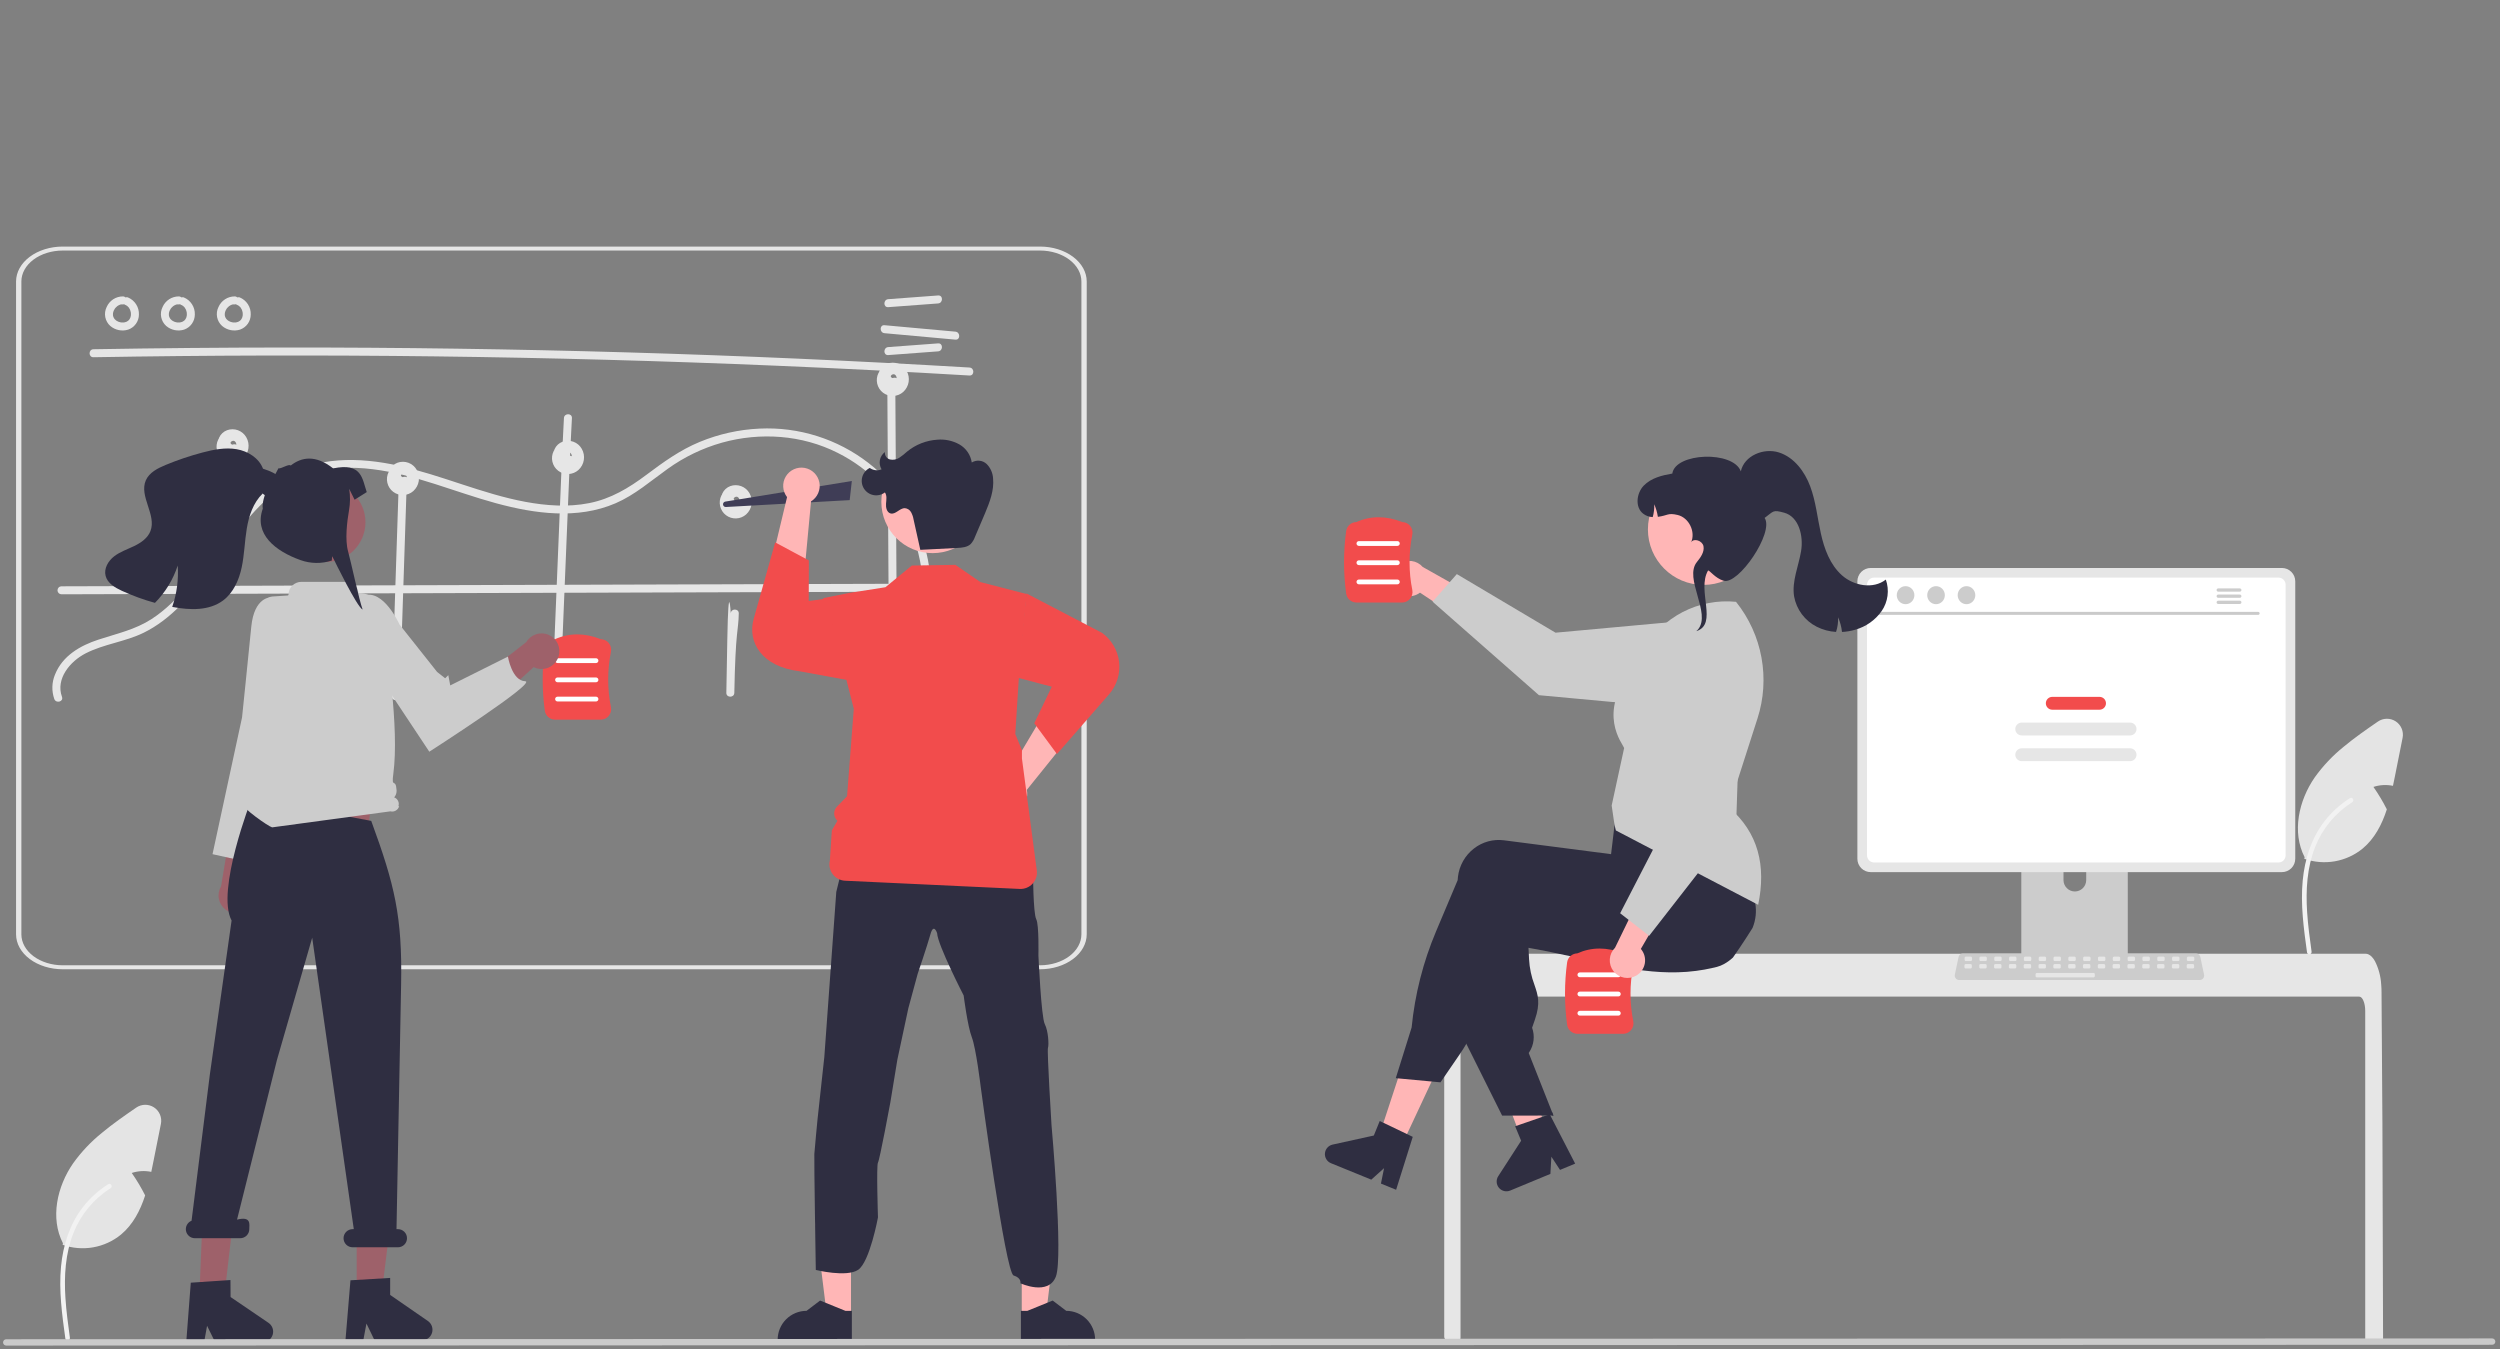 <svg width="467" height="252" viewBox="0 0 467 252" fill="none" xmlns="http://www.w3.org/2000/svg">
<rect x="0" y="0" width="467" height="252" fill="#808080" stroke="none"/>
<g clip-path="url(#clip0_910_8250)">
<path d="M30.06 209.933L28.607 217.219C28.498 217.776 28.384 218.343 28.259 218.905C27.046 218.653 25.787 218.724 24.609 219.109C25.544 220.444 26.381 221.846 27.115 223.301C26.2 226.121 24.858 228.727 22.61 230.612C21.108 231.843 19.315 232.666 17.403 233.002C15.491 233.338 13.525 233.176 11.693 232.532L11.758 232.243C9.341 227.553 10.654 221.64 13.658 217.308C15.19 215.171 17.005 213.252 19.054 211.604C21.083 209.913 23.276 208.396 25.449 206.899C25.938 206.564 26.515 206.381 27.107 206.375C27.699 206.369 28.28 206.54 28.775 206.865C29.27 207.191 29.656 207.657 29.885 208.203C30.114 208.75 30.175 209.352 30.06 209.933Z" fill="#E4E4E4"/>
<path d="M12.21 250.062C11.599 245.609 10.971 241.1 11.399 236.6C11.78 232.603 12.999 228.7 15.482 225.499C16.799 223.803 18.403 222.35 20.22 221.206C20.694 220.907 21.129 221.658 20.658 221.955C17.514 223.942 15.083 226.876 13.714 230.333C12.202 234.179 11.959 238.371 12.222 242.455C12.38 244.925 12.713 247.379 13.05 249.831C13.077 249.941 13.061 250.059 13.004 250.158C12.948 250.257 12.856 250.331 12.746 250.365C12.636 250.395 12.517 250.38 12.417 250.323C12.317 250.266 12.243 250.172 12.212 250.061L12.21 250.062Z" fill="#F2F2F2"/>
<path d="M17.456 66.732C38.76 66.361 60.066 66.308 81.375 66.572C102.68 66.838 123.979 67.422 145.27 68.325C157.217 68.831 169.16 69.438 181.097 70.146C182.056 70.202 182.053 68.71 181.097 68.654C159.827 67.395 138.542 66.453 117.241 65.828C95.943 65.205 74.638 64.9 53.328 64.915C41.37 64.922 29.413 65.031 17.456 65.24C16.497 65.256 16.494 66.748 17.456 66.732Z" fill="#E6E6E6"/>
<path d="M165.925 57.377L175.24 56.684C176.192 56.613 176.2 55.12 175.24 55.192L165.925 55.885C164.973 55.956 164.965 57.449 165.925 57.377Z" fill="#E6E6E6"/>
<path d="M165.925 66.328L175.24 65.635C176.192 65.564 176.2 64.072 175.24 64.143L165.925 64.836C164.973 64.907 164.965 66.4 165.925 66.328Z" fill="#E6E6E6"/>
<path d="M165.224 62.241L178.469 63.444C179.425 63.531 179.419 62.038 178.469 61.952L165.224 60.749C164.268 60.662 164.274 62.154 165.224 62.241Z" fill="#E6E6E6"/>
<path d="M22.969 55.37C22.321 55.366 21.687 55.553 21.144 55.907C20.602 56.261 20.176 56.767 19.919 57.362C19.632 57.944 19.543 58.605 19.666 59.242C19.79 59.879 20.119 60.458 20.603 60.891C21.057 61.278 21.603 61.543 22.188 61.662C22.773 61.781 23.379 61.75 23.949 61.571C24.532 61.367 25.037 60.988 25.395 60.486C25.754 59.983 25.947 59.382 25.95 58.765C25.976 58.08 25.79 57.404 25.419 56.828C25.047 56.253 24.507 55.805 23.872 55.548C23.681 55.496 23.477 55.521 23.306 55.619C23.134 55.717 23.007 55.878 22.954 56.069C22.907 56.259 22.935 56.461 23.032 56.631C23.129 56.802 23.287 56.929 23.475 56.986C23.605 57.036 23.356 56.922 23.478 56.989C23.528 57.016 23.579 57.04 23.628 57.069C23.669 57.094 23.709 57.121 23.75 57.147C23.889 57.238 23.682 57.081 23.771 57.162C23.848 57.233 23.924 57.302 23.994 57.381C24.021 57.41 24.125 57.492 24.044 57.435C23.982 57.391 24.02 57.401 24.044 57.437C24.062 57.463 24.081 57.489 24.099 57.516C24.157 57.604 24.21 57.696 24.258 57.79C24.268 57.812 24.279 57.834 24.29 57.856C24.311 57.897 24.341 57.907 24.292 57.856C24.245 57.808 24.275 57.811 24.291 57.858C24.302 57.889 24.315 57.919 24.325 57.95C24.36 58.05 24.39 58.153 24.413 58.257C24.424 58.305 24.433 58.353 24.442 58.401C24.476 58.573 24.438 58.295 24.446 58.422C24.452 58.529 24.46 58.634 24.458 58.74C24.457 58.789 24.455 58.838 24.452 58.887C24.45 58.911 24.448 58.935 24.446 58.959C24.438 59.076 24.438 58.917 24.454 58.906C24.42 59.005 24.398 59.108 24.387 59.212C24.373 59.259 24.358 59.304 24.343 59.35C24.291 59.51 24.392 59.263 24.336 59.372C24.291 59.466 24.24 59.557 24.184 59.646C24.16 59.683 24.068 59.766 24.143 59.708C24.224 59.645 24.1 59.753 24.074 59.781C24.04 59.817 24.005 59.852 23.968 59.885C23.945 59.908 23.92 59.929 23.894 59.949C23.889 59.947 24.019 59.863 23.949 59.907C23.86 59.964 23.776 60.025 23.683 60.074C23.672 60.079 23.553 60.135 23.553 60.137C23.548 60.117 23.707 60.081 23.598 60.116C23.575 60.123 23.552 60.132 23.529 60.14C23.43 60.173 23.329 60.2 23.227 60.221C23.203 60.225 23.178 60.228 23.155 60.234C23.078 60.254 23.229 60.222 23.233 60.225C23.176 60.222 23.119 60.227 23.064 60.24C22.958 60.246 22.852 60.246 22.746 60.24C22.721 60.238 22.697 60.236 22.672 60.234C22.615 60.231 22.574 60.19 22.649 60.235C22.708 60.269 22.703 60.244 22.651 60.234C22.627 60.23 22.603 60.226 22.578 60.222C22.474 60.202 22.37 60.177 22.268 60.146C22.213 60.129 22.16 60.109 22.105 60.09C22.082 60.084 22.059 60.075 22.037 60.064C22.037 60.058 22.176 60.131 22.102 60.091C22.009 60.041 21.913 59.999 21.822 59.944C21.773 59.915 21.727 59.883 21.68 59.851C21.659 59.839 21.639 59.825 21.62 59.809C21.622 59.803 21.736 59.908 21.676 59.852C21.601 59.779 21.52 59.715 21.448 59.638C21.431 59.62 21.416 59.602 21.399 59.584L21.384 59.566C21.343 59.517 21.343 59.517 21.381 59.567C21.421 59.578 21.419 59.622 21.382 59.566C21.368 59.545 21.354 59.526 21.341 59.506C21.28 59.419 21.228 59.327 21.186 59.23C21.19 59.228 21.251 59.41 21.204 59.272C21.196 59.246 21.186 59.221 21.177 59.195C21.16 59.143 21.145 59.091 21.132 59.038C21.119 58.986 21.112 58.932 21.099 58.88C21.077 58.792 21.112 58.949 21.108 58.945C21.096 58.933 21.101 58.856 21.1 58.838C21.094 58.721 21.108 58.608 21.11 58.491C21.111 58.401 21.102 58.561 21.1 58.557C21.101 58.53 21.105 58.503 21.114 58.477C21.128 58.416 21.14 58.355 21.157 58.294C21.176 58.225 21.198 58.156 21.222 58.088C21.232 58.063 21.243 58.038 21.251 58.012C21.283 57.919 21.189 58.126 21.241 58.041C21.312 57.925 21.365 57.799 21.44 57.684C21.458 57.657 21.566 57.505 21.509 57.582C21.451 57.658 21.568 57.514 21.59 57.489C21.681 57.387 21.789 57.304 21.884 57.206C21.94 57.148 21.845 57.234 21.839 57.239C21.868 57.218 21.897 57.196 21.927 57.175C21.979 57.14 22.032 57.106 22.086 57.074C22.147 57.038 22.216 57.011 22.276 56.974C22.346 56.929 22.222 56.993 22.22 56.995C22.252 56.979 22.285 56.966 22.32 56.956C22.378 56.936 22.629 56.828 22.681 56.861C22.679 56.86 22.491 56.877 22.643 56.867C22.679 56.865 22.715 56.861 22.751 56.86C22.824 56.857 22.896 56.858 22.969 56.862C23.167 56.861 23.356 56.782 23.495 56.642C23.635 56.503 23.714 56.314 23.715 56.116C23.711 55.92 23.631 55.732 23.492 55.593C23.353 55.454 23.166 55.374 22.969 55.37Z" fill="#E6E6E6"/>
<path d="M33.413 55.37C32.765 55.366 32.13 55.553 31.588 55.907C31.046 56.261 30.62 56.767 30.363 57.362C30.076 57.944 29.987 58.605 30.11 59.242C30.234 59.879 30.563 60.458 31.047 60.891C31.501 61.278 32.047 61.543 32.632 61.662C33.217 61.781 33.823 61.75 34.393 61.571C34.975 61.367 35.481 60.988 35.839 60.486C36.197 59.983 36.391 59.382 36.394 58.765C36.42 58.08 36.234 57.404 35.862 56.828C35.491 56.253 34.951 55.805 34.316 55.548C34.125 55.496 33.921 55.521 33.749 55.619C33.578 55.717 33.451 55.878 33.398 56.069C33.351 56.259 33.379 56.461 33.476 56.631C33.573 56.802 33.731 56.929 33.919 56.986C34.049 57.036 33.8 56.922 33.922 56.989C33.972 57.016 34.022 57.04 34.071 57.069C34.113 57.094 34.153 57.121 34.194 57.147C34.333 57.238 34.126 57.081 34.215 57.162C34.292 57.233 34.368 57.302 34.438 57.381C34.465 57.41 34.569 57.492 34.488 57.435C34.426 57.391 34.464 57.401 34.488 57.437C34.506 57.463 34.525 57.489 34.543 57.516C34.601 57.604 34.654 57.696 34.701 57.79C34.712 57.812 34.722 57.834 34.734 57.856C34.754 57.897 34.785 57.907 34.736 57.856C34.689 57.808 34.719 57.811 34.735 57.858C34.746 57.889 34.758 57.919 34.769 57.95C34.804 58.05 34.834 58.153 34.857 58.257C34.868 58.305 34.877 58.353 34.886 58.401C34.92 58.573 34.881 58.295 34.889 58.422C34.896 58.529 34.904 58.634 34.902 58.74C34.901 58.789 34.899 58.838 34.896 58.887C34.894 58.911 34.891 58.935 34.89 58.959C34.882 59.076 34.882 58.917 34.898 58.906C34.864 59.005 34.842 59.108 34.831 59.212C34.817 59.259 34.801 59.304 34.787 59.35C34.735 59.51 34.835 59.263 34.78 59.372C34.734 59.466 34.684 59.557 34.628 59.646C34.603 59.683 34.512 59.766 34.587 59.708C34.668 59.645 34.544 59.753 34.518 59.781C34.484 59.817 34.448 59.852 34.412 59.885C34.388 59.908 34.364 59.929 34.338 59.949C34.333 59.947 34.462 59.863 34.393 59.907C34.304 59.964 34.22 60.025 34.127 60.074C34.116 60.079 33.996 60.135 33.997 60.137C33.992 60.117 34.15 60.081 34.041 60.116C34.019 60.123 33.996 60.132 33.973 60.14C33.874 60.173 33.773 60.2 33.67 60.221C33.647 60.225 33.622 60.228 33.599 60.234C33.522 60.254 33.673 60.222 33.677 60.225C33.62 60.222 33.563 60.227 33.507 60.24C33.401 60.246 33.295 60.246 33.19 60.24C33.165 60.238 33.141 60.236 33.116 60.234C33.059 60.231 33.018 60.19 33.093 60.235C33.152 60.269 33.147 60.244 33.095 60.234C33.071 60.23 33.047 60.226 33.022 60.222C32.918 60.202 32.814 60.177 32.712 60.146C32.657 60.129 32.603 60.109 32.549 60.09C32.526 60.084 32.503 60.075 32.481 60.064C32.48 60.058 32.62 60.131 32.546 60.091C32.453 60.041 32.357 59.999 32.266 59.944C32.217 59.915 32.171 59.883 32.123 59.851C32.103 59.839 32.083 59.825 32.064 59.809C32.066 59.803 32.18 59.908 32.12 59.852C32.044 59.779 31.963 59.715 31.892 59.638C31.875 59.62 31.86 59.602 31.843 59.584L31.828 59.566C31.787 59.517 31.786 59.517 31.825 59.567C31.865 59.578 31.863 59.622 31.826 59.566C31.812 59.545 31.798 59.526 31.785 59.506C31.724 59.419 31.672 59.327 31.63 59.23C31.634 59.228 31.695 59.41 31.648 59.272C31.64 59.246 31.63 59.221 31.621 59.195C31.604 59.143 31.589 59.091 31.576 59.038C31.563 58.986 31.556 58.932 31.543 58.88C31.521 58.792 31.556 58.949 31.552 58.945C31.54 58.933 31.545 58.856 31.544 58.838C31.538 58.721 31.551 58.608 31.553 58.491C31.555 58.401 31.546 58.561 31.544 58.557C31.544 58.53 31.549 58.503 31.558 58.477C31.572 58.416 31.584 58.355 31.601 58.294C31.62 58.225 31.642 58.156 31.666 58.088C31.675 58.063 31.687 58.038 31.695 58.012C31.727 57.919 31.633 58.126 31.685 58.041C31.756 57.925 31.808 57.799 31.884 57.684C31.902 57.657 32.01 57.505 31.953 57.582C31.895 57.658 32.012 57.514 32.034 57.489C32.125 57.387 32.233 57.304 32.328 57.206C32.384 57.148 32.288 57.234 32.283 57.239C32.312 57.218 32.341 57.196 32.37 57.175C32.422 57.14 32.475 57.106 32.53 57.074C32.591 57.038 32.66 57.011 32.719 56.974C32.789 56.929 32.666 56.993 32.664 56.995C32.696 56.979 32.729 56.966 32.764 56.956C32.821 56.936 33.072 56.828 33.125 56.861C33.123 56.86 32.934 56.877 33.087 56.867C33.123 56.865 33.159 56.861 33.195 56.86C33.267 56.857 33.34 56.858 33.413 56.862C33.61 56.861 33.799 56.782 33.939 56.642C34.079 56.503 34.158 56.314 34.159 56.116C34.155 55.92 34.075 55.732 33.936 55.593C33.797 55.454 33.609 55.374 33.413 55.37Z" fill="#E6E6E6"/>
<path d="M43.857 55.37C43.209 55.366 42.574 55.553 42.032 55.907C41.49 56.261 41.063 56.767 40.807 57.362C40.519 57.944 40.431 58.605 40.554 59.242C40.678 59.879 41.007 60.458 41.49 60.891C41.945 61.278 42.491 61.543 43.076 61.662C43.661 61.781 44.267 61.75 44.837 61.571C45.419 61.367 45.925 60.988 46.283 60.486C46.641 59.983 46.835 59.382 46.838 58.765C46.864 58.08 46.678 57.404 46.306 56.828C45.934 56.253 45.394 55.805 44.76 55.548C44.569 55.496 44.365 55.521 44.193 55.619C44.022 55.717 43.895 55.878 43.842 56.069C43.795 56.259 43.823 56.461 43.919 56.631C44.016 56.802 44.175 56.929 44.363 56.986C44.493 57.036 44.244 56.922 44.365 56.989C44.415 57.016 44.466 57.04 44.515 57.069C44.557 57.094 44.597 57.121 44.637 57.147C44.777 57.238 44.569 57.081 44.658 57.162C44.736 57.233 44.812 57.302 44.882 57.381C44.909 57.41 45.013 57.492 44.932 57.435C44.87 57.391 44.908 57.401 44.932 57.437C44.95 57.463 44.969 57.489 44.987 57.516C45.045 57.604 45.098 57.696 45.145 57.79C45.156 57.812 45.166 57.834 45.177 57.856C45.198 57.897 45.229 57.907 45.179 57.856C45.133 57.808 45.162 57.811 45.179 57.858C45.19 57.889 45.202 57.919 45.213 57.95C45.248 58.05 45.277 58.153 45.301 58.257C45.312 58.305 45.321 58.353 45.33 58.401C45.363 58.573 45.325 58.295 45.333 58.422C45.34 58.529 45.348 58.634 45.346 58.74C45.345 58.789 45.343 58.838 45.34 58.887C45.338 58.911 45.335 58.935 45.334 58.959C45.326 59.076 45.326 58.917 45.342 58.906C45.308 59.005 45.285 59.108 45.275 59.212C45.261 59.259 45.245 59.304 45.23 59.35C45.179 59.51 45.279 59.263 45.224 59.372C45.178 59.466 45.127 59.557 45.072 59.646C45.047 59.683 44.956 59.766 45.031 59.708C45.112 59.645 44.988 59.753 44.961 59.781C44.927 59.817 44.892 59.852 44.856 59.885C44.832 59.908 44.807 59.929 44.782 59.949C44.777 59.947 44.906 59.863 44.837 59.907C44.748 59.964 44.664 60.025 44.571 60.074C44.56 60.079 44.44 60.135 44.441 60.137C44.436 60.117 44.594 60.081 44.485 60.116C44.462 60.123 44.44 60.132 44.417 60.14C44.318 60.173 44.217 60.2 44.114 60.221C44.091 60.225 44.066 60.228 44.043 60.234C43.966 60.254 44.116 60.222 44.121 60.225C44.064 60.222 44.007 60.227 43.951 60.24C43.845 60.246 43.739 60.246 43.633 60.24C43.609 60.238 43.584 60.236 43.56 60.234C43.503 60.231 43.461 60.19 43.537 60.235C43.595 60.269 43.591 60.244 43.539 60.234C43.515 60.23 43.49 60.226 43.466 60.222C43.361 60.202 43.258 60.177 43.156 60.146C43.101 60.129 43.047 60.109 42.993 60.09C42.969 60.084 42.947 60.075 42.925 60.064C42.924 60.058 43.064 60.131 42.99 60.091C42.897 60.041 42.801 59.999 42.71 59.944C42.661 59.915 42.614 59.883 42.567 59.851C42.547 59.839 42.527 59.825 42.508 59.809C42.51 59.803 42.624 59.908 42.564 59.852C42.488 59.779 42.407 59.715 42.335 59.638C42.319 59.62 42.303 59.602 42.287 59.584L42.271 59.566C42.231 59.517 42.23 59.517 42.269 59.567C42.309 59.578 42.307 59.622 42.269 59.566C42.256 59.545 42.242 59.526 42.228 59.506C42.168 59.419 42.116 59.327 42.074 59.23C42.078 59.228 42.139 59.41 42.092 59.272C42.083 59.246 42.074 59.221 42.065 59.195C42.048 59.143 42.033 59.091 42.02 59.038C42.007 58.986 42 58.932 41.987 58.88C41.965 58.792 42 58.949 41.996 58.945C41.983 58.933 41.989 58.856 41.988 58.838C41.982 58.721 41.995 58.608 41.997 58.491C41.999 58.401 41.99 58.561 41.988 58.557C41.988 58.53 41.993 58.503 42.002 58.477C42.016 58.416 42.028 58.355 42.045 58.294C42.064 58.225 42.085 58.156 42.11 58.088C42.119 58.063 42.13 58.038 42.139 58.012C42.17 57.919 42.077 58.126 42.129 58.041C42.2 57.925 42.252 57.799 42.328 57.684C42.346 57.657 42.454 57.505 42.397 57.582C42.339 57.658 42.456 57.514 42.477 57.489C42.569 57.387 42.677 57.304 42.771 57.206C42.827 57.148 42.732 57.234 42.727 57.239C42.756 57.218 42.785 57.196 42.814 57.175C42.866 57.14 42.919 57.106 42.974 57.074C43.035 57.038 43.104 57.011 43.163 56.974C43.233 56.929 43.11 56.993 43.108 56.995C43.139 56.979 43.173 56.966 43.207 56.956C43.265 56.936 43.516 56.828 43.569 56.861C43.567 56.86 43.378 56.877 43.531 56.867C43.567 56.865 43.602 56.861 43.639 56.86C43.711 56.857 43.784 56.858 43.857 56.862C44.054 56.861 44.243 56.782 44.383 56.642C44.523 56.503 44.602 56.314 44.603 56.116C44.599 55.92 44.519 55.732 44.38 55.593C44.241 55.454 44.053 55.374 43.857 55.37Z" fill="#E6E6E6"/>
<path d="M194.292 181.059H11.708C9.4 181.057 7.186 180.369 5.554 179.145C3.921 177.922 3.003 176.263 3 174.533V52.584C3.003 50.854 3.921 49.196 5.553 47.972C7.186 46.749 9.4 46.06 11.708 46.059H194.292C196.6 46.06 198.814 46.749 200.447 47.972C202.079 49.196 202.997 50.854 203 52.584V174.533C202.997 176.263 202.079 177.922 200.446 179.145C198.814 180.369 196.6 181.057 194.292 181.059ZM11.708 46.802C9.663 46.804 7.702 47.414 6.255 48.498C4.809 49.582 3.995 51.051 3.993 52.584V174.533C3.995 176.066 4.809 177.535 6.255 178.619C7.702 179.703 9.663 180.313 11.708 180.315H194.292C196.337 180.313 198.298 179.703 199.745 178.619C201.191 177.535 202.005 176.066 202.007 174.533V52.584C202.005 51.051 201.191 49.582 199.745 48.498C198.298 47.414 196.337 46.804 194.292 46.802H11.708Z" fill="#E6E6E6"/>
<path d="M11.46 111.015L75.803 110.819L139.819 110.624L175.93 110.514C176.123 110.508 176.306 110.426 176.441 110.287C176.575 110.148 176.65 109.962 176.65 109.768C176.65 109.575 176.575 109.389 176.441 109.25C176.306 109.111 176.123 109.029 175.93 109.022L111.586 109.218L47.571 109.413L11.46 109.523C11.267 109.529 11.084 109.611 10.949 109.75C10.815 109.889 10.739 110.075 10.739 110.269C10.739 110.462 10.815 110.648 10.949 110.787C11.084 110.926 11.267 111.008 11.46 111.015Z" fill="#E6E6E6"/>
<path d="M43.92 109.805L44.318 86.313C44.335 85.353 42.843 85.353 42.826 86.313L42.428 109.805C42.412 110.766 43.904 110.766 43.92 109.805Z" fill="#E6E6E6"/>
<path d="M74.673 130.059L75.642 100.531L75.919 92.094C75.951 91.133 74.459 91.135 74.427 92.094L73.458 121.622L73.181 130.059C73.149 131.019 74.641 131.018 74.673 130.059Z" fill="#E6E6E6"/>
<path d="M105.342 78.097C104.757 88.556 103.675 119.405 103.09 129.864C103.036 130.823 104.528 130.82 104.582 129.864C105.167 119.405 106.249 88.556 106.834 78.097C106.887 77.138 105.395 77.141 105.342 78.097Z" fill="#E6E6E6"/>
<path d="M135.863 119.369L135.68 129.421C135.663 130.382 137.155 130.382 137.172 129.421C137.388 117.549 137.942 117.936 138.003 114.585C138.021 113.624 136.529 113.624 136.511 114.585C136.511 114.585 136.079 107.496 135.863 119.369Z" fill="#E6E6E6"/>
<path d="M165.758 72.961L165.927 101.163L165.976 109.239C165.982 109.432 166.064 109.616 166.203 109.75C166.342 109.884 166.528 109.96 166.721 109.96C166.915 109.96 167.101 109.884 167.24 109.75C167.379 109.616 167.461 109.432 167.467 109.239L167.299 81.036L167.25 72.961C167.244 72.767 167.162 72.584 167.023 72.45C166.884 72.315 166.698 72.24 166.504 72.24C166.311 72.24 166.125 72.315 165.986 72.45C165.847 72.584 165.765 72.767 165.758 72.961Z" fill="#E6E6E6"/>
<path d="M11.58 130.176C10.345 126.782 13.129 123.518 15.99 122.051C19.417 120.294 23.359 119.896 26.823 118.202C31.986 115.676 35.747 111.144 39.093 106.607C42.538 101.938 45.689 96.926 50.066 93.046C52.372 90.956 55.096 89.38 58.057 88.422C61.788 87.257 65.745 87.177 69.6 87.647C77.567 88.616 84.952 91.907 92.638 93.998C99.885 95.97 107.87 97.078 114.984 94.012C118.598 92.454 121.553 89.842 124.727 87.581C127.799 85.37 131.234 83.713 134.877 82.685C142.017 80.699 149.815 81.23 156.463 84.586C162.574 87.632 167.412 92.739 170.124 99.005C173.276 106.534 172.866 114.947 171.836 122.872C171.57 124.92 171.253 126.961 170.933 129.002C170.786 129.941 172.223 130.346 172.372 129.398C173.654 121.227 174.932 112.797 173.337 104.574C171.958 97.394 168.01 90.963 162.231 86.483C156.428 81.991 149.215 79.715 141.885 80.062C138.044 80.24 134.263 81.081 130.708 82.548C127.018 84.074 123.894 86.336 120.72 88.716C117.457 91.164 114.093 93.188 110.042 93.986C106.112 94.76 102.024 94.47 98.112 93.739C90.039 92.231 82.515 88.773 74.51 87.002C67.094 85.36 59.092 85.196 52.451 89.386C47.343 92.609 43.733 97.612 40.269 102.443C36.836 107.231 33.359 112.352 28.338 115.623C25.275 117.619 21.832 118.355 18.405 119.477C14.97 120.602 11.672 122.5 10.272 126.02C9.668 127.469 9.622 129.091 10.142 130.572C10.467 131.467 11.91 131.081 11.58 130.176Z" fill="#E6E6E6"/>
<path d="M43.426 83.064L43.423 83.066L43.428 83.064H43.426Z" fill="#E6E6E6"/>
<path d="M46.012 81.693C45.667 81.082 45.117 80.613 44.46 80.37C43.802 80.126 43.079 80.124 42.42 80.363C42.092 80.483 41.792 80.667 41.536 80.905C41.281 81.142 41.076 81.429 40.934 81.747C40.905 81.815 40.888 81.886 40.865 81.955C40.833 82.008 40.794 82.055 40.765 82.109C40.456 82.726 40.371 83.43 40.525 84.102C40.68 84.774 41.064 85.371 41.611 85.79C42.158 86.21 42.835 86.425 43.523 86.399C44.212 86.374 44.871 86.108 45.385 85.649C45.926 85.161 46.283 84.501 46.397 83.782C46.511 83.062 46.375 82.325 46.012 81.693ZM44.144 82.96C44.148 83.032 44.15 82.997 44.144 82.96V82.96ZM43.954 82.528C43.946 82.519 43.947 82.52 43.954 82.528V82.528ZM43.117 82.864C43.104 82.844 43.105 82.847 43.117 82.864V82.864ZM43.315 83.033C43.344 83.045 43.362 83.049 43.315 83.033V83.033ZM43.404 83.075L43.423 83.066C43.418 83.066 43.414 83.065 43.409 83.063L43.41 83.063L43.425 83.065L43.428 83.064L43.419 83.061C43.427 83.061 43.428 83.062 43.428 83.064C43.517 83.023 43.457 83.042 43.406 83.058L43.402 83.058C43.37 83.041 43.336 83.03 43.3 83.025C43.297 83.023 43.293 83.022 43.29 83.019C43.261 82.999 43.117 82.886 43.251 83.005C43.222 82.979 43.193 82.954 43.166 82.926C43.149 82.909 43.135 82.891 43.122 82.872C43.104 82.842 43.087 82.811 43.071 82.781L43.068 82.764C43.066 82.751 43.064 82.745 43.063 82.737C43.063 82.728 43.065 82.719 43.066 82.71C43.076 82.683 43.083 82.655 43.085 82.627L43.091 82.619C43.112 82.589 43.131 82.555 43.151 82.523C43.043 82.688 43.194 82.505 43.205 82.482C43.207 82.478 43.204 82.481 43.204 82.478C43.209 82.475 43.207 82.477 43.213 82.474C43.246 82.454 43.278 82.432 43.312 82.413C43.352 82.391 43.512 82.346 43.347 82.393C43.384 82.382 43.42 82.368 43.458 82.359C43.465 82.357 43.521 82.349 43.551 82.344C43.577 82.343 43.603 82.342 43.606 82.342C43.618 82.342 43.63 82.344 43.643 82.344C43.615 82.348 43.737 82.374 43.773 82.38C43.778 82.384 43.781 82.387 43.788 82.392C43.819 82.414 43.856 82.434 43.888 82.455C43.744 82.362 43.89 82.462 43.918 82.49C43.934 82.506 43.949 82.524 43.965 82.541C43.979 82.558 43.992 82.575 44.003 82.594C44.027 82.637 44.052 82.681 44.077 82.724L44.084 82.735C44.084 82.736 44.084 82.738 44.084 82.739C44.096 82.808 44.116 82.876 44.141 82.942C44.142 82.947 44.143 82.953 44.144 82.959C44.146 82.996 44.149 83.034 44.149 83.072L44.149 83.08C44.034 83.02 43.906 82.989 43.777 82.988C43.647 82.987 43.519 83.016 43.404 83.075Z" fill="#E6E6E6"/>
<path d="M43.43 83.064C43.433 83.064 43.43 83.064 43.43 83.064L43.43 83.064Z" fill="#E6E6E6"/>
<path d="M43.431 83.064L43.427 83.065C43.431 83.065 43.431 83.064 43.431 83.064Z" fill="#E6E6E6"/>
<path d="M43.428 83.062L43.429 83.063L43.428 83.062Z" fill="#E6E6E6"/>
<path d="M75.254 69.14L75.252 69.141L75.257 69.14H75.254Z" fill="#E6E6E6"/>
<path d="M77.841 87.767C77.496 87.156 76.946 86.688 76.288 86.444C75.631 86.201 74.908 86.198 74.249 86.437C73.921 86.557 73.621 86.741 73.365 86.979C73.11 87.216 72.905 87.503 72.762 87.821C72.734 87.889 72.717 87.96 72.694 88.029C72.661 88.082 72.623 88.129 72.594 88.184C72.284 88.8 72.2 89.505 72.354 90.177C72.509 90.848 72.892 91.445 73.44 91.865C73.987 92.284 74.663 92.499 75.352 92.474C76.041 92.448 76.7 92.183 77.214 91.724C77.755 91.235 78.112 90.576 78.226 89.856C78.34 89.136 78.204 88.399 77.841 87.767ZM75.972 89.034C75.976 89.106 75.979 89.072 75.972 89.034V89.034ZM75.782 88.602C75.775 88.594 75.776 88.594 75.782 88.602V88.602ZM74.945 88.939C74.933 88.918 74.934 88.921 74.945 88.939V88.939ZM75.144 89.107C75.172 89.12 75.191 89.123 75.144 89.107V89.107ZM75.232 89.149L75.252 89.14C75.247 89.14 75.242 89.139 75.238 89.137L75.239 89.137L75.254 89.139L75.257 89.138L75.248 89.136C75.256 89.135 75.256 89.137 75.257 89.138C75.346 89.097 75.286 89.117 75.234 89.132L75.231 89.132C75.199 89.115 75.164 89.104 75.129 89.099C75.125 89.097 75.121 89.096 75.119 89.094C75.09 89.073 74.946 88.961 75.08 89.079C75.051 89.053 75.022 89.028 74.994 89C74.978 88.984 74.963 88.966 74.951 88.946C74.933 88.916 74.916 88.886 74.9 88.855L74.897 88.838C74.895 88.825 74.893 88.819 74.891 88.811C74.892 88.802 74.894 88.793 74.895 88.784C74.905 88.757 74.911 88.729 74.914 88.701L74.92 88.694C74.941 88.664 74.96 88.629 74.98 88.598C74.872 88.762 75.022 88.58 75.034 88.556C75.036 88.552 75.032 88.555 75.033 88.552C75.037 88.549 75.036 88.551 75.041 88.548C75.075 88.528 75.107 88.506 75.141 88.487C75.181 88.465 75.341 88.42 75.175 88.467C75.213 88.456 75.249 88.443 75.287 88.433C75.294 88.431 75.35 88.423 75.38 88.418C75.406 88.417 75.432 88.416 75.434 88.416C75.447 88.417 75.459 88.418 75.472 88.419C75.444 88.422 75.566 88.449 75.602 88.454C75.607 88.458 75.61 88.461 75.617 88.466C75.647 88.488 75.685 88.508 75.717 88.529C75.573 88.436 75.719 88.537 75.746 88.564C75.763 88.581 75.778 88.598 75.794 88.615C75.808 88.632 75.821 88.65 75.832 88.668C75.856 88.712 75.881 88.755 75.906 88.798L75.913 88.809C75.912 88.81 75.912 88.812 75.912 88.813C75.925 88.882 75.944 88.95 75.969 89.016C75.971 89.022 75.972 89.027 75.972 89.033C75.975 89.071 75.978 89.109 75.978 89.147L75.978 89.154C75.863 89.094 75.735 89.063 75.606 89.062C75.476 89.061 75.348 89.091 75.232 89.149Z" fill="#E6E6E6"/>
<path d="M75.259 69.14L75.256 69.14C75.26 69.141 75.259 69.14 75.259 69.14Z" fill="#E6E6E6"/>
<path d="M75.257 69.138L75.258 69.138L75.257 69.138Z" fill="#E6E6E6"/>
<path d="M75.259 69.139C75.262 69.139 75.259 69.14 75.259 69.14L75.259 69.139Z" fill="#E6E6E6"/>
<path d="M106.091 76.101L106.092 76.101L106.091 76.101Z" fill="#E6E6E6"/>
<path d="M108.675 83.842C108.33 83.231 107.78 82.763 107.122 82.519C106.465 82.276 105.742 82.273 105.083 82.513C104.755 82.632 104.455 82.816 104.199 83.054C103.944 83.292 103.739 83.578 103.596 83.897C103.568 83.964 103.551 84.035 103.528 84.105C103.495 84.157 103.457 84.204 103.428 84.259C103.118 84.875 103.034 85.58 103.188 86.252C103.343 86.924 103.727 87.521 104.274 87.94C104.821 88.359 105.497 88.574 106.186 88.549C106.875 88.523 107.534 88.258 108.048 87.799C108.589 87.31 108.946 86.651 109.06 85.931C109.174 85.211 109.038 84.474 108.675 83.842ZM106.806 85.109C106.81 85.181 106.813 85.147 106.806 85.109V85.109ZM106.617 84.677C106.609 84.669 106.61 84.67 106.617 84.677V84.677ZM105.779 85.014C105.767 84.994 105.768 84.996 105.779 85.014V85.014ZM105.978 85.182C106.006 85.195 106.025 85.198 105.978 85.182V85.182ZM106.066 85.224L106.086 85.215C106.081 85.216 106.076 85.215 106.072 85.212L106.073 85.212L106.088 85.214L106.091 85.213L106.082 85.211C106.09 85.211 106.09 85.212 106.091 85.213C106.18 85.172 106.12 85.192 106.068 85.208L106.065 85.207C106.033 85.191 105.998 85.18 105.963 85.174C105.959 85.172 105.955 85.171 105.953 85.169C105.924 85.149 105.78 85.036 105.914 85.154C105.885 85.128 105.856 85.103 105.828 85.075C105.812 85.059 105.798 85.041 105.785 85.022C105.767 84.991 105.75 84.961 105.733 84.93L105.731 84.914C105.729 84.9 105.727 84.894 105.725 84.886C105.726 84.877 105.728 84.868 105.729 84.859C105.739 84.833 105.745 84.805 105.748 84.776L105.754 84.769C105.775 84.739 105.794 84.704 105.814 84.673C105.706 84.837 105.857 84.655 105.868 84.632C105.87 84.628 105.866 84.63 105.867 84.627C105.872 84.625 105.87 84.626 105.875 84.623C105.909 84.604 105.941 84.582 105.975 84.563C106.015 84.54 106.175 84.495 106.009 84.542C106.047 84.531 106.083 84.518 106.121 84.508C106.128 84.506 106.184 84.498 106.214 84.493C106.24 84.492 106.266 84.492 106.268 84.492C106.281 84.492 106.293 84.493 106.305 84.494C106.278 84.498 106.4 84.524 106.436 84.529C106.441 84.534 106.444 84.536 106.451 84.541C106.481 84.564 106.519 84.584 106.551 84.604C106.407 84.511 106.553 84.612 106.58 84.639C106.597 84.656 106.612 84.673 106.628 84.691C106.642 84.707 106.655 84.725 106.666 84.743C106.69 84.787 106.715 84.831 106.74 84.873L106.747 84.884C106.746 84.886 106.746 84.887 106.746 84.888C106.759 84.958 106.778 85.025 106.803 85.091C106.805 85.097 106.806 85.102 106.806 85.108C106.809 85.146 106.812 85.184 106.812 85.222L106.811 85.23C106.697 85.17 106.569 85.138 106.44 85.137C106.31 85.136 106.182 85.166 106.066 85.224Z" fill="#E6E6E6"/>
<path d="M106.089 76.102L106.086 76.103L106.091 76.102H106.089Z" fill="#E6E6E6"/>
<path d="M106.093 76.102L106.09 76.102C106.094 76.103 106.093 76.102 106.093 76.102Z" fill="#E6E6E6"/>
<path d="M106.093 76.101C106.096 76.101 106.093 76.102 106.093 76.102L106.093 76.101Z" fill="#E6E6E6"/>
<path d="M140.007 92.136C139.662 91.525 139.112 91.057 138.454 90.813C137.796 90.57 137.074 90.567 136.414 90.806C136.087 90.926 135.786 91.11 135.531 91.348C135.275 91.586 135.07 91.872 134.928 92.191C134.899 92.258 134.882 92.329 134.859 92.399C134.827 92.451 134.788 92.498 134.759 92.553C134.45 93.169 134.365 93.874 134.52 94.546C134.674 95.218 135.058 95.814 135.605 96.234C136.153 96.653 136.829 96.868 137.518 96.843C138.207 96.817 138.865 96.552 139.38 96.093C139.92 95.604 140.277 94.945 140.391 94.225C140.505 93.505 140.37 92.768 140.007 92.136ZM138.138 93.403C138.142 93.475 138.144 93.441 138.138 93.403V93.403ZM137.948 92.971C137.941 92.963 137.942 92.964 137.948 92.971V92.971ZM137.111 93.308C137.099 93.288 137.1 93.29 137.111 93.308V93.308ZM137.309 93.476C137.338 93.489 137.357 93.492 137.309 93.476V93.476ZM137.398 93.518L137.418 93.509C137.413 93.51 137.408 93.509 137.404 93.506L137.404 93.506L137.42 93.508L137.422 93.507L137.414 93.505C137.421 93.505 137.422 93.506 137.422 93.507C137.511 93.466 137.451 93.486 137.4 93.502L137.396 93.501C137.364 93.485 137.33 93.474 137.294 93.468C137.291 93.466 137.287 93.465 137.284 93.463C137.256 93.443 137.111 93.33 137.245 93.448C137.216 93.422 137.187 93.397 137.16 93.369C137.144 93.353 137.129 93.335 137.116 93.315C137.098 93.285 137.081 93.255 137.065 93.224L137.062 93.208C137.06 93.194 137.059 93.188 137.057 93.18C137.058 93.171 137.059 93.162 137.06 93.153C137.07 93.126 137.077 93.099 137.079 93.07L137.085 93.063C137.107 93.033 137.125 92.998 137.146 92.967C137.038 93.131 137.188 92.949 137.199 92.926C137.201 92.922 137.198 92.924 137.199 92.921C137.203 92.919 137.202 92.92 137.207 92.917C137.24 92.897 137.272 92.876 137.306 92.857C137.347 92.834 137.506 92.789 137.341 92.836C137.378 92.826 137.415 92.812 137.453 92.802C137.459 92.8 137.515 92.792 137.545 92.787C137.572 92.786 137.597 92.785 137.6 92.785C137.612 92.786 137.625 92.787 137.637 92.788C137.61 92.791 137.731 92.818 137.767 92.823C137.773 92.827 137.775 92.83 137.782 92.835C137.813 92.858 137.85 92.877 137.882 92.898C137.738 92.805 137.884 92.906 137.912 92.933C137.928 92.95 137.944 92.967 137.959 92.985C137.973 93.001 137.986 93.019 137.997 93.037C138.021 93.081 138.046 93.125 138.071 93.167L138.078 93.178C138.078 93.18 138.078 93.181 138.078 93.182C138.091 93.251 138.11 93.319 138.135 93.385C138.136 93.391 138.137 93.396 138.138 93.402C138.14 93.44 138.143 93.478 138.143 93.516L138.143 93.523C138.028 93.464 137.901 93.432 137.771 93.431C137.642 93.43 137.514 93.46 137.398 93.518Z" fill="#E6E6E6"/>
<path d="M137.42 60.685L137.418 60.686L137.422 60.685H137.42Z" fill="#E6E6E6"/>
<path d="M137.425 60.685L137.422 60.685C137.426 60.685 137.425 60.685 137.425 60.685Z" fill="#E6E6E6"/>
<path d="M137.425 60.684C137.427 60.684 137.424 60.684 137.424 60.684L137.425 60.684Z" fill="#E6E6E6"/>
<path d="M137.423 60.684L137.425 60.685L137.423 60.684Z" fill="#E6E6E6"/>
<path d="M169.349 69.259C169.004 68.648 168.454 68.18 167.796 67.936C167.138 67.693 166.416 67.691 165.756 67.93C165.429 68.049 165.128 68.233 164.873 68.471C164.618 68.709 164.413 68.995 164.27 69.314C164.241 69.381 164.225 69.452 164.201 69.522C164.169 69.574 164.13 69.621 164.101 69.676C163.792 70.292 163.707 70.997 163.862 71.669C164.016 72.341 164.4 72.938 164.947 73.357C165.495 73.776 166.171 73.991 166.86 73.966C167.549 73.94 168.207 73.675 168.722 73.216C169.262 72.727 169.619 72.068 169.733 71.348C169.848 70.628 169.712 69.891 169.349 69.259ZM167.48 70.526C167.484 70.598 167.486 70.564 167.48 70.526V70.526ZM167.29 70.094C167.283 70.086 167.284 70.087 167.29 70.094V70.094ZM166.453 70.431C166.441 70.411 166.442 70.413 166.453 70.431V70.431ZM166.651 70.599C166.68 70.612 166.699 70.615 166.651 70.599V70.599ZM166.74 70.641L166.76 70.632C166.755 70.633 166.75 70.632 166.746 70.629L166.746 70.629L166.762 70.631L166.765 70.63L166.756 70.628C166.763 70.628 166.764 70.629 166.765 70.63C166.853 70.589 166.793 70.609 166.742 70.625L166.739 70.624C166.706 70.608 166.672 70.597 166.636 70.591C166.633 70.589 166.629 70.588 166.626 70.586C166.598 70.566 166.453 70.453 166.587 70.571C166.558 70.545 166.529 70.52 166.502 70.492C166.486 70.476 166.471 70.458 166.458 70.439C166.441 70.408 166.424 70.378 166.407 70.347L166.405 70.331C166.402 70.317 166.401 70.311 166.399 70.303C166.4 70.294 166.401 70.285 166.402 70.276C166.412 70.25 166.419 70.222 166.421 70.193L166.427 70.186C166.449 70.156 166.467 70.121 166.488 70.09C166.38 70.254 166.53 70.072 166.541 70.049C166.543 70.045 166.54 70.047 166.541 70.044C166.545 70.042 166.544 70.043 166.549 70.04C166.583 70.021 166.614 69.999 166.648 69.98C166.689 69.957 166.849 69.912 166.683 69.959C166.721 69.948 166.757 69.935 166.795 69.925C166.802 69.923 166.857 69.915 166.887 69.91C166.914 69.909 166.939 69.909 166.942 69.909C166.954 69.909 166.967 69.91 166.979 69.911C166.952 69.915 167.073 69.941 167.11 69.946C167.115 69.95 167.117 69.953 167.125 69.958C167.155 69.981 167.192 70.001 167.225 70.021C167.08 69.928 167.226 70.029 167.254 70.056C167.27 70.073 167.286 70.09 167.301 70.108C167.315 70.124 167.328 70.142 167.34 70.16C167.363 70.204 167.388 70.248 167.413 70.29L167.42 70.301C167.42 70.303 167.42 70.304 167.42 70.305C167.433 70.375 167.452 70.442 167.477 70.508C167.478 70.514 167.479 70.519 167.48 70.525C167.482 70.563 167.485 70.601 167.485 70.639L167.485 70.647C167.37 70.587 167.243 70.555 167.113 70.554C166.984 70.553 166.856 70.583 166.74 70.641Z" fill="#E6E6E6"/>
<path d="M166.762 70.632L166.76 70.633L166.764 70.632H166.762Z" fill="#E6E6E6"/>
<path d="M166.765 70.63L166.767 70.631L166.765 70.63Z" fill="#E6E6E6"/>
<path d="M166.767 70.631C166.769 70.632 166.766 70.632 166.766 70.632L166.767 70.631Z" fill="#E6E6E6"/>
<path d="M166.767 70.631L166.764 70.631C166.768 70.632 166.767 70.631 166.767 70.631Z" fill="#E6E6E6"/>
<path d="M158.721 93.423L135.597 94.708C135.467 94.715 135.339 94.672 135.239 94.588C135.14 94.503 135.076 94.384 135.062 94.254C135.048 94.124 135.084 93.994 135.163 93.89C135.242 93.786 135.358 93.717 135.487 93.696L159.122 89.85L158.721 93.423Z" fill="#3F3D56"/>
<path d="M188.109 144.904L196.822 130.244L203.263 133.286C203.263 133.286 192.165 147.147 191.812 147.546C191.963 148.22 191.906 148.924 191.649 149.564C191.392 150.205 190.946 150.753 190.371 151.135C189.795 151.517 189.118 151.715 188.427 151.703C187.737 151.692 187.066 151.471 186.504 151.07C185.942 150.669 185.515 150.107 185.279 149.458C185.043 148.808 185.01 148.103 185.184 147.435C185.358 146.767 185.731 146.167 186.253 145.715C186.775 145.263 187.422 144.98 188.109 144.904Z" fill="#FFB6B6"/>
<path d="M191.733 110.85L205.851 118.215C206.733 118.851 207.473 119.664 208.024 120.601C208.574 121.539 208.923 122.582 209.047 123.662C209.172 124.742 209.069 125.836 208.747 126.875C208.424 127.913 207.889 128.873 207.174 129.693L197.441 140.857L193.201 135.112L196.47 128.279L190.142 126.61L191.733 110.85Z" fill="#F24C4C"/>
<path d="M151.501 93.662L149.911 110.642L142.788 110.654C142.788 110.654 146.875 93.374 147.023 92.862C146.598 92.318 146.347 91.658 146.305 90.969C146.263 90.28 146.431 89.594 146.787 89.002C147.143 88.411 147.671 87.941 148.299 87.656C148.928 87.37 149.629 87.282 150.309 87.404C150.988 87.525 151.615 87.85 152.106 88.335C152.598 88.821 152.93 89.444 153.059 90.122C153.188 90.801 153.109 91.502 152.83 92.134C152.552 92.766 152.089 93.299 151.501 93.662Z" fill="#FFB6B6"/>
<path d="M165.679 128.386L149.285 125.38C142.382 124.55 139.549 120.007 140.794 115.577L144.803 101.318L151.096 104.692L151.072 112.267L159.881 111.062L165.679 128.386Z" fill="#F24C4C"/>
<path d="M158.969 245.733H154.461L152.317 228.346H158.97L158.969 245.733Z" fill="#FFB6B6"/>
<path d="M159.128 250.436L145.266 250.435V250.26C145.266 248.829 145.834 247.457 146.846 246.445C147.858 245.433 149.23 244.864 150.661 244.864L153.194 242.943L157.918 244.865L159.128 244.865L159.128 250.436Z" fill="#2F2E41"/>
<path d="M190.865 245.733H195.372L197.517 228.346H190.864L190.865 245.733Z" fill="#FFB6B6"/>
<path d="M190.706 250.436L204.568 250.435V250.26C204.568 248.829 203.999 247.457 202.988 246.445C201.976 245.433 200.604 244.864 199.173 244.864L196.64 242.943L191.916 244.865L190.706 244.865L190.706 250.436Z" fill="#2F2E41"/>
<path d="M152.118 215.568C152.185 214.575 152.714 209.089 152.714 209.089L153.982 197.452L156.217 166.608L158.209 158.5L168.069 162.341L176.069 158.506L185.578 161.545L192.983 164.322C192.983 164.322 192.996 165.511 193.053 166.947C193.129 168.826 193.262 171.131 193.579 171.73C194.108 172.789 193.975 178.472 193.975 178.472C193.975 178.472 194.501 190.035 195.164 191.303C195.826 192.571 195.959 195.211 195.76 195.741C195.56 196.27 196.422 210.157 196.422 210.157C196.422 210.157 198.635 234.731 197.247 238.437C195.858 242.142 190.612 239.715 190.612 239.715C190.612 239.715 190.865 238.726 189.344 238.26C187.822 237.794 183.188 202.949 183.188 202.949C183.188 202.949 182.326 195.804 181.534 193.756C180.741 191.709 180.012 185.956 180.012 185.956C180.012 185.956 175.118 176.434 175.055 174.316C175.055 174.316 174.414 172.335 173.809 174.516C173.204 176.697 171.419 181.921 171.419 181.921L169.679 188.336L167.631 197.922L166.306 205.992C166.306 205.992 164.322 216.702 164.005 217.165C163.688 217.628 164.005 227.413 164.005 227.413C164.005 227.413 162.471 235.746 160.303 237.201C158.135 238.656 152.39 237.224 152.39 237.224C152.39 237.224 152.052 216.56 152.118 215.568Z" fill="#2F2E41"/>
<path d="M159.489 132.412L158.229 148.734L156.336 150.693C156.166 150.869 156.032 151.078 155.944 151.308C155.857 151.537 155.816 151.782 155.825 152.027C155.834 152.273 155.892 152.514 155.996 152.736C156.101 152.959 156.249 153.158 156.432 153.321L155.389 155.11L155.02 160.744C154.914 161.183 154.907 161.639 154.999 162.081C155.09 162.522 155.278 162.938 155.549 163.299C155.819 163.659 156.166 163.956 156.565 164.167C156.963 164.378 157.404 164.498 157.854 164.519L190.494 166.053C190.942 166.074 191.389 165.996 191.804 165.825C192.219 165.655 192.591 165.395 192.894 165.065C193.197 164.735 193.424 164.342 193.559 163.914C193.694 163.486 193.733 163.034 193.674 162.59L190.899 141.695V140.133L189.656 137.116L190.295 127.008L191.78 110.965L183.145 108.735L178.464 105.514L170.33 105.643L165.395 109.696L158.814 110.727L153.838 111.716L153.204 113.094L154.472 112.818L159.067 130.743L159.489 132.412Z" fill="#F24C4C"/>
<path d="M174.215 103.327C179.507 103.327 183.796 99.037 183.796 93.746C183.796 88.454 179.507 84.164 174.215 84.164C168.923 84.164 164.634 88.454 164.634 93.746C164.634 99.037 168.923 103.327 174.215 103.327Z" fill="#FFB6B6"/>
<path d="M171.905 102.709L178.828 102.356C179.715 102.31 180.683 102.232 181.328 101.622C181.675 101.245 181.942 100.801 182.113 100.318C182.753 98.832 183.393 97.345 184.016 95.851C184.879 93.786 185.726 91.604 185.506 89.376C185.454 88.359 185.028 87.397 184.308 86.675C183.941 86.328 183.469 86.112 182.966 86.061C182.463 86.01 181.957 86.127 181.528 86.394C181.421 85.689 181.156 85.018 180.752 84.431C180.347 83.844 179.815 83.357 179.195 83.006C177.942 82.314 176.511 82.01 175.086 82.135C173.017 82.268 171.041 83.046 169.438 84.361C168.987 84.777 168.505 85.158 167.997 85.502C167.741 85.673 167.454 85.79 167.151 85.846C166.849 85.902 166.538 85.896 166.239 85.828C165.942 85.748 165.683 85.564 165.512 85.309C165.34 85.054 165.266 84.746 165.304 84.441C164.817 84.805 164.483 85.338 164.367 85.936C164.251 86.533 164.362 87.153 164.678 87.673C164.319 87.824 163.927 87.879 163.54 87.833C163.153 87.787 162.784 87.642 162.47 87.412C162.133 87.579 161.835 87.814 161.595 88.103C161.354 88.392 161.177 88.728 161.074 89.09C160.971 89.451 160.944 89.83 160.996 90.203C161.048 90.575 161.177 90.932 161.375 91.252C161.573 91.572 161.836 91.846 162.146 92.058C162.456 92.271 162.807 92.416 163.177 92.484C163.546 92.553 163.926 92.544 164.292 92.457C164.658 92.371 165.002 92.209 165.301 91.981C165.721 92.57 165.565 93.37 165.51 94.091C165.455 94.811 165.649 95.708 166.344 95.907C167.283 96.176 168.044 94.911 169.022 94.924C169.263 94.944 169.496 95.023 169.699 95.154C169.902 95.285 170.07 95.464 170.188 95.676C170.418 96.1 170.576 96.561 170.654 97.038L171.905 102.67" fill="#2F2E41"/>
<path d="M441.825 188.861C441.825 187.378 441.327 186.174 440.715 186.171H273.94C273.325 186.174 272.83 187.378 272.827 188.861V249.938C272.827 250.075 272.776 250.208 272.683 250.31C272.591 250.412 272.464 250.476 272.326 250.489C271.879 250.532 271.431 250.572 270.984 250.609C270.973 250.609 270.961 250.612 270.95 250.612C270.707 250.634 270.463 250.651 270.22 250.67H270.217C270.092 250.439 269.968 250.205 269.845 249.969C269.804 249.89 269.782 249.802 269.782 249.712V185.371C269.782 184.961 269.799 184.549 269.827 184.142C269.866 183.583 269.935 183.027 270.034 182.475C270.502 179.904 271.559 178.163 272.761 178.157H441.891C442.067 178.158 442.24 178.195 442.401 178.265C442.637 178.37 442.85 178.519 443.029 178.705C443.272 178.958 443.48 179.242 443.646 179.55C444.336 180.923 444.732 182.424 444.812 183.959C444.812 183.976 444.815 183.992 444.815 184.009C444.853 184.457 444.873 184.914 444.87 185.371L444.909 191.303L444.934 194.841L445.008 205.941L445.036 209.882L445.158 250.352C445.158 250.499 445.099 250.64 444.996 250.743C444.892 250.847 444.751 250.906 444.604 250.906H442.379C442.232 250.906 442.091 250.847 441.987 250.743C441.883 250.64 441.825 250.499 441.825 250.352V188.861Z" fill="#E6E6E6"/>
<path d="M396.507 150.399H378.537C378.282 150.4 378.039 150.501 377.859 150.681C377.68 150.861 377.579 151.105 377.579 151.359V179.747H397.467V151.359C397.467 151.233 397.442 151.108 397.394 150.992C397.346 150.875 397.275 150.77 397.186 150.68C397.097 150.591 396.991 150.521 396.874 150.472C396.758 150.424 396.633 150.399 396.507 150.399ZM387.582 166.529C387.02 166.526 386.482 166.302 386.085 165.905C385.687 165.507 385.463 164.969 385.46 164.407V161.133C385.46 160.57 385.684 160.03 386.082 159.632C386.48 159.234 387.019 159.011 387.582 159.011C388.145 159.011 388.685 159.234 389.083 159.632C389.481 160.03 389.704 160.57 389.704 161.133V164.407C389.702 164.969 389.477 165.507 389.08 165.905C388.682 166.302 388.144 166.526 387.582 166.529Z" fill="#CCCCCC"/>
<path d="M377.518 178.839V181.578C377.518 181.72 377.574 181.856 377.675 181.956C377.775 182.056 377.911 182.113 378.053 182.113H396.993C397.135 182.112 397.271 182.056 397.371 181.956C397.471 181.855 397.528 181.719 397.528 181.578V178.839H377.518Z" fill="#3F3D56"/>
<path d="M426.264 106.098H349.448C348.788 106.099 348.155 106.361 347.689 106.828C347.222 107.295 346.959 107.927 346.958 108.587V160.423C346.959 161.083 347.222 161.716 347.688 162.183C348.155 162.65 348.788 162.912 349.448 162.913H426.264C426.924 162.912 427.557 162.65 428.024 162.183C428.491 161.716 428.753 161.083 428.754 160.423V108.587C428.753 107.927 428.49 107.295 428.023 106.828C427.557 106.361 426.924 106.099 426.264 106.098Z" fill="#E6E6E6"/>
<path d="M425.623 107.896H350.09C349.737 107.896 349.398 108.037 349.148 108.287C348.899 108.537 348.758 108.876 348.758 109.23V159.781C348.759 160.134 348.9 160.472 349.149 160.722C349.399 160.971 349.737 161.112 350.09 161.112H425.623C425.976 161.112 426.314 160.971 426.564 160.722C426.813 160.472 426.954 160.134 426.954 159.781V109.23C426.954 108.876 426.814 108.537 426.565 108.287C426.315 108.037 425.976 107.896 425.623 107.896Z" fill="white"/>
<path d="M410.91 183.067H365.972C365.849 183.067 365.728 183.039 365.617 182.986C365.506 182.933 365.408 182.856 365.33 182.761C365.253 182.665 365.198 182.554 365.169 182.434C365.14 182.315 365.138 182.19 365.163 182.07L365.861 178.758C365.9 178.573 366.002 178.407 366.149 178.287C366.296 178.168 366.48 178.102 366.669 178.102H410.213C410.403 178.102 410.586 178.168 410.733 178.287C410.88 178.407 410.982 178.573 411.022 178.758L411.719 182.07C411.745 182.19 411.743 182.315 411.714 182.434C411.685 182.554 411.63 182.665 411.552 182.761C411.475 182.856 411.377 182.933 411.266 182.986C411.155 183.039 411.033 183.067 410.91 183.067Z" fill="#CCCCCC"/>
<path d="M368.13 178.698H367.231C367.097 178.698 366.988 178.807 366.988 178.941V179.286C366.988 179.42 367.097 179.529 367.231 179.529H368.13C368.264 179.529 368.373 179.42 368.373 179.286V178.941C368.373 178.807 368.264 178.698 368.13 178.698Z" fill="#E6E6E6"/>
<path d="M370.898 178.698H369.999C369.865 178.698 369.757 178.807 369.757 178.941V179.286C369.757 179.42 369.865 179.529 369.999 179.529H370.898C371.032 179.529 371.141 179.42 371.141 179.286V178.941C371.141 178.807 371.032 178.698 370.898 178.698Z" fill="#E6E6E6"/>
<path d="M373.666 178.698H372.768C372.634 178.698 372.525 178.807 372.525 178.941V179.286C372.525 179.42 372.634 179.529 372.768 179.529H373.666C373.8 179.529 373.909 179.42 373.909 179.286V178.941C373.909 178.807 373.8 178.698 373.666 178.698Z" fill="#E6E6E6"/>
<path d="M376.434 178.698H375.536C375.402 178.698 375.293 178.807 375.293 178.941V179.286C375.293 179.42 375.402 179.529 375.536 179.529H376.434C376.568 179.529 376.677 179.42 376.677 179.286V178.941C376.677 178.807 376.568 178.698 376.434 178.698Z" fill="#E6E6E6"/>
<path d="M379.202 178.698H378.304C378.17 178.698 378.061 178.807 378.061 178.941V179.286C378.061 179.42 378.17 179.529 378.304 179.529H379.202C379.336 179.529 379.445 179.42 379.445 179.286V178.941C379.445 178.807 379.336 178.698 379.202 178.698Z" fill="#E6E6E6"/>
<path d="M381.97 178.698H381.072C380.938 178.698 380.829 178.807 380.829 178.941V179.286C380.829 179.42 380.938 179.529 381.072 179.529H381.97C382.104 179.529 382.213 179.42 382.213 179.286V178.941C382.213 178.807 382.104 178.698 381.97 178.698Z" fill="#E6E6E6"/>
<path d="M384.738 178.698H383.84C383.706 178.698 383.597 178.807 383.597 178.941V179.286C383.597 179.42 383.706 179.529 383.84 179.529H384.738C384.872 179.529 384.981 179.42 384.981 179.286V178.941C384.981 178.807 384.872 178.698 384.738 178.698Z" fill="#E6E6E6"/>
<path d="M387.506 178.698H386.608C386.474 178.698 386.365 178.807 386.365 178.941V179.286C386.365 179.42 386.474 179.529 386.608 179.529H387.506C387.641 179.529 387.749 179.42 387.749 179.286V178.941C387.749 178.807 387.641 178.698 387.506 178.698Z" fill="#E6E6E6"/>
<path d="M390.275 178.698H389.376C389.242 178.698 389.133 178.807 389.133 178.941V179.286C389.133 179.42 389.242 179.529 389.376 179.529H390.275C390.409 179.529 390.517 179.42 390.517 179.286V178.941C390.517 178.807 390.409 178.698 390.275 178.698Z" fill="#E6E6E6"/>
<path d="M393.043 178.698H392.144C392.01 178.698 391.901 178.807 391.901 178.941V179.286C391.901 179.42 392.01 179.529 392.144 179.529H393.043C393.177 179.529 393.285 179.42 393.285 179.286V178.941C393.285 178.807 393.177 178.698 393.043 178.698Z" fill="#E6E6E6"/>
<path d="M395.811 178.698H394.912C394.778 178.698 394.669 178.807 394.669 178.941V179.286C394.669 179.42 394.778 179.529 394.912 179.529H395.811C395.945 179.529 396.053 179.42 396.053 179.286V178.941C396.053 178.807 395.945 178.698 395.811 178.698Z" fill="#E6E6E6"/>
<path d="M398.579 178.698H397.681C397.546 178.698 397.438 178.807 397.438 178.941V179.286C397.438 179.42 397.546 179.529 397.681 179.529H398.579C398.713 179.529 398.822 179.42 398.822 179.286V178.941C398.822 178.807 398.713 178.698 398.579 178.698Z" fill="#E6E6E6"/>
<path d="M401.347 178.698H400.449C400.314 178.698 400.206 178.807 400.206 178.941V179.286C400.206 179.42 400.314 179.529 400.449 179.529H401.347C401.481 179.529 401.59 179.42 401.59 179.286V178.941C401.59 178.807 401.481 178.698 401.347 178.698Z" fill="#E6E6E6"/>
<path d="M404.115 178.698H403.217C403.083 178.698 402.974 178.807 402.974 178.941V179.286C402.974 179.42 403.083 179.529 403.217 179.529H404.115C404.249 179.529 404.358 179.42 404.358 179.286V178.941C404.358 178.807 404.249 178.698 404.115 178.698Z" fill="#E6E6E6"/>
<path d="M406.883 178.698H405.985C405.851 178.698 405.742 178.807 405.742 178.941V179.286C405.742 179.42 405.851 179.529 405.985 179.529H406.883C407.017 179.529 407.126 179.42 407.126 179.286V178.941C407.126 178.807 407.017 178.698 406.883 178.698Z" fill="#E6E6E6"/>
<path d="M409.651 178.698H408.753C408.619 178.698 408.51 178.807 408.51 178.941V179.286C408.51 179.42 408.619 179.529 408.753 179.529H409.651C409.785 179.529 409.894 179.42 409.894 179.286V178.941C409.894 178.807 409.785 178.698 409.651 178.698Z" fill="#E6E6E6"/>
<path d="M368.097 180.082H367.199C367.064 180.082 366.956 180.191 366.956 180.325V180.67C366.956 180.804 367.064 180.912 367.199 180.912H368.097C368.231 180.912 368.34 180.804 368.34 180.67V180.325C368.34 180.191 368.231 180.082 368.097 180.082Z" fill="#E6E6E6"/>
<path d="M370.865 180.082H369.967C369.833 180.082 369.724 180.191 369.724 180.325V180.67C369.724 180.804 369.833 180.912 369.967 180.912H370.865C370.999 180.912 371.108 180.804 371.108 180.67V180.325C371.108 180.191 370.999 180.082 370.865 180.082Z" fill="#E6E6E6"/>
<path d="M373.633 180.082H372.735C372.601 180.082 372.492 180.191 372.492 180.325V180.67C372.492 180.804 372.601 180.912 372.735 180.912H373.633C373.767 180.912 373.876 180.804 373.876 180.67V180.325C373.876 180.191 373.767 180.082 373.633 180.082Z" fill="#E6E6E6"/>
<path d="M376.401 180.082H375.503C375.369 180.082 375.26 180.191 375.26 180.325V180.67C375.26 180.804 375.369 180.912 375.503 180.912H376.401C376.536 180.912 376.644 180.804 376.644 180.67V180.325C376.644 180.191 376.536 180.082 376.401 180.082Z" fill="#E6E6E6"/>
<path d="M379.169 180.082H378.271C378.137 180.082 378.028 180.191 378.028 180.325V180.67C378.028 180.804 378.137 180.912 378.271 180.912H379.169C379.304 180.912 379.412 180.804 379.412 180.67V180.325C379.412 180.191 379.304 180.082 379.169 180.082Z" fill="#E6E6E6"/>
<path d="M381.938 180.082H381.039C380.905 180.082 380.796 180.191 380.796 180.325V180.67C380.796 180.804 380.905 180.912 381.039 180.912H381.938C382.072 180.912 382.18 180.804 382.18 180.67V180.325C382.18 180.191 382.072 180.082 381.938 180.082Z" fill="#E6E6E6"/>
<path d="M384.706 180.082H383.807C383.673 180.082 383.564 180.191 383.564 180.325V180.67C383.564 180.804 383.673 180.912 383.807 180.912H384.706C384.84 180.912 384.948 180.804 384.948 180.67V180.325C384.948 180.191 384.84 180.082 384.706 180.082Z" fill="#E6E6E6"/>
<path d="M387.474 180.082H386.575C386.441 180.082 386.332 180.191 386.332 180.325V180.67C386.332 180.804 386.441 180.912 386.575 180.912H387.474C387.608 180.912 387.716 180.804 387.716 180.67V180.325C387.716 180.191 387.608 180.082 387.474 180.082Z" fill="#E6E6E6"/>
<path d="M390.242 180.082H389.344C389.209 180.082 389.101 180.191 389.101 180.325V180.67C389.101 180.804 389.209 180.912 389.344 180.912H390.242C390.376 180.912 390.485 180.804 390.485 180.67V180.325C390.485 180.191 390.376 180.082 390.242 180.082Z" fill="#E6E6E6"/>
<path d="M393.01 180.082H392.112C391.978 180.082 391.869 180.191 391.869 180.325V180.67C391.869 180.804 391.978 180.912 392.112 180.912H393.01C393.144 180.912 393.253 180.804 393.253 180.67V180.325C393.253 180.191 393.144 180.082 393.01 180.082Z" fill="#E6E6E6"/>
<path d="M395.778 180.082H394.88C394.746 180.082 394.637 180.191 394.637 180.325V180.67C394.637 180.804 394.746 180.912 394.88 180.912H395.778C395.912 180.912 396.021 180.804 396.021 180.67V180.325C396.021 180.191 395.912 180.082 395.778 180.082Z" fill="#E6E6E6"/>
<path d="M398.546 180.082H397.648C397.514 180.082 397.405 180.191 397.405 180.325V180.67C397.405 180.804 397.514 180.912 397.648 180.912H398.546C398.68 180.912 398.789 180.804 398.789 180.67V180.325C398.789 180.191 398.68 180.082 398.546 180.082Z" fill="#E6E6E6"/>
<path d="M401.314 180.082H400.416C400.282 180.082 400.173 180.191 400.173 180.325V180.67C400.173 180.804 400.282 180.912 400.416 180.912H401.314C401.448 180.912 401.557 180.804 401.557 180.67V180.325C401.557 180.191 401.448 180.082 401.314 180.082Z" fill="#E6E6E6"/>
<path d="M404.082 180.082H403.184C403.05 180.082 402.941 180.191 402.941 180.325V180.67C402.941 180.804 403.05 180.912 403.184 180.912H404.082C404.216 180.912 404.325 180.804 404.325 180.67V180.325C404.325 180.191 404.216 180.082 404.082 180.082Z" fill="#E6E6E6"/>
<path d="M406.85 180.082H405.952C405.818 180.082 405.709 180.191 405.709 180.325V180.67C405.709 180.804 405.818 180.912 405.952 180.912H406.85C406.984 180.912 407.093 180.804 407.093 180.67V180.325C407.093 180.191 406.984 180.082 406.85 180.082Z" fill="#E6E6E6"/>
<path d="M409.619 180.082H408.72C408.586 180.082 408.477 180.191 408.477 180.325V180.67C408.477 180.804 408.586 180.912 408.72 180.912H409.619C409.753 180.912 409.861 180.804 409.861 180.67V180.325C409.861 180.191 409.753 180.082 409.619 180.082Z" fill="#E6E6E6"/>
<path d="M391.072 181.743H380.485C380.351 181.743 380.243 181.852 380.243 181.986V182.331C380.243 182.465 380.351 182.574 380.485 182.574H391.072C391.206 182.574 391.315 182.465 391.315 182.331V181.986C391.315 181.852 391.206 181.743 391.072 181.743Z" fill="#E6E6E6"/>
<path d="M421.826 114.86H351.15C351.077 114.858 351.007 114.828 350.955 114.775C350.904 114.723 350.875 114.652 350.875 114.579C350.875 114.505 350.904 114.435 350.955 114.382C351.007 114.33 351.077 114.299 351.15 114.298H421.826C421.9 114.299 421.969 114.33 422.021 114.382C422.072 114.435 422.101 114.505 422.101 114.579C422.101 114.652 422.072 114.723 422.021 114.775C421.969 114.828 421.9 114.858 421.826 114.86Z" fill="#CACACA"/>
<path d="M355.961 112.863C356.871 112.863 357.608 112.109 357.608 111.179C357.608 110.249 356.871 109.495 355.961 109.495C355.051 109.495 354.314 110.249 354.314 111.179C354.314 112.109 355.051 112.863 355.961 112.863Z" fill="#CCCCCC"/>
<path d="M361.651 112.863C362.561 112.863 363.298 112.109 363.298 111.179C363.298 110.249 362.561 109.495 361.651 109.495C360.741 109.495 360.004 110.249 360.004 111.179C360.004 112.109 360.741 112.863 361.651 112.863Z" fill="#CCCCCC"/>
<path d="M367.341 112.863C368.251 112.863 368.988 112.109 368.988 111.179C368.988 110.249 368.251 109.495 367.341 109.495C366.431 109.495 365.694 110.249 365.694 111.179C365.694 112.109 366.431 112.863 367.341 112.863Z" fill="#CCCCCC"/>
<path d="M418.4 109.913H414.358C414.278 109.915 414.202 109.948 414.146 110.005C414.089 110.062 414.058 110.139 414.058 110.219C414.058 110.299 414.089 110.376 414.146 110.433C414.202 110.491 414.278 110.524 414.358 110.525H418.4C418.48 110.524 418.556 110.491 418.613 110.433C418.669 110.376 418.7 110.299 418.7 110.219C418.7 110.139 418.669 110.062 418.613 110.005C418.556 109.948 418.48 109.915 418.4 109.913Z" fill="#CCCCCC"/>
<path d="M418.4 111.062H414.358C414.278 111.063 414.202 111.096 414.146 111.153C414.09 111.211 414.058 111.287 414.058 111.368C414.058 111.448 414.09 111.525 414.146 111.582C414.202 111.639 414.278 111.672 414.358 111.674H418.4C418.48 111.672 418.557 111.639 418.613 111.582C418.669 111.525 418.7 111.448 418.7 111.368C418.7 111.287 418.669 111.211 418.613 111.153C418.557 111.096 418.48 111.063 418.4 111.062Z" fill="#CCCCCC"/>
<path d="M418.4 112.209H414.358C414.278 112.211 414.202 112.244 414.146 112.301C414.089 112.358 414.058 112.435 414.058 112.515C414.058 112.595 414.089 112.672 414.146 112.729C414.202 112.787 414.278 112.819 414.358 112.821H418.4C418.48 112.819 418.556 112.787 418.613 112.729C418.669 112.672 418.7 112.595 418.7 112.515C418.7 112.435 418.669 112.358 418.613 112.301C418.556 112.244 418.48 112.211 418.4 112.209Z" fill="#CCCCCC"/>
<path d="M392.194 130.173H383.363C382.7 130.173 382.162 130.711 382.162 131.374C382.162 132.037 382.7 132.575 383.363 132.575H392.194C392.858 132.575 393.395 132.037 393.395 131.374C393.395 130.711 392.858 130.173 392.194 130.173Z" fill="#F24C4C"/>
<path d="M397.899 134.978H377.658C376.995 134.978 376.457 135.515 376.457 136.179C376.457 136.842 376.995 137.38 377.658 137.38H397.899C398.563 137.38 399.1 136.842 399.1 136.179C399.1 135.515 398.563 134.978 397.899 134.978Z" fill="#E6E6E6"/>
<path d="M397.899 139.781H377.658C376.995 139.781 376.457 140.319 376.457 140.982C376.457 141.646 376.995 142.183 377.658 142.183H397.899C398.563 142.183 399.1 141.646 399.1 140.982C399.1 140.319 398.563 139.781 397.899 139.781Z" fill="#E6E6E6"/>
<path d="M261.53 214.628L257.458 212.68L263.051 195.663L269.06 198.537L261.53 214.628Z" fill="#FFB6B6"/>
<path d="M288.824 211.884C288.528 212.069 288.232 212.252 287.933 212.434C287.337 212.799 286.736 213.158 286.135 213.511C285.833 213.687 285.528 213.864 285.226 214.037V214.046L285.208 214.049L285.202 214.052L284.742 214.166L284.081 212.419L283.776 211.615L283.345 210.475L282.556 208.391L278.399 197.416L284.861 195.822L285.104 196.812H285.107L285.226 197.303L287.484 206.459L287.944 208.331L287.959 208.388L288.238 209.507L288.477 210.475L288.743 211.558L288.824 211.884Z" fill="#FFB6B6"/>
<path d="M327.374 173.342C326.965 174 326.546 174.655 326.124 175.304C325.341 176.512 324.536 177.702 323.711 178.875C323.711 178.878 323.708 178.878 323.705 178.881C323.224 179.327 322.692 179.715 322.12 180.038C322.096 180.056 322.069 180.068 322.045 180.083C321.625 180.315 321.177 180.495 320.712 180.618C320.544 180.66 320.374 180.702 320.206 180.744C319.602 180.887 319.004 181.01 318.409 181.117C317.35 181.306 316.304 181.44 315.263 181.524C315.179 181.533 315.096 181.539 315.012 181.545C310.733 181.859 306.567 181.354 302.219 180.525C300.072 180.119 297.88 179.631 295.61 179.126C294.868 178.958 294.124 178.794 293.37 178.629C293.313 178.617 293.253 178.602 293.194 178.59C292.117 178.354 291.022 178.121 289.901 177.891C288.49 177.601 287.033 177.319 285.52 177.053L285.628 179.186C285.717 180.826 286.058 182.442 286.638 183.979C287.284 185.869 287.796 187.364 286.716 190.478L286.196 191.985C286.466 192.733 286.558 193.534 286.466 194.324C286.375 195.114 286.101 195.873 285.667 196.539L285.562 196.698L289.901 207.676L290.182 208.387H287.96L285.227 208.39H280.595L273.911 194.981L273.591 194.341V194.308L274.282 168.54C274.291 168.312 274.309 168.082 274.339 167.855C274.461 166.822 274.787 165.823 275.299 164.917C275.811 164.012 276.498 163.217 277.32 162.58C278.108 161.964 279.011 161.511 279.975 161.247C280.94 160.983 281.948 160.913 282.939 161.042L285.227 161.339L289.901 161.943L293.194 162.37L293.259 162.379L302.969 163.635L303.666 160.794L303.795 160.746L307.883 159.248L322.022 154.066L322.057 154.054L322.987 153.713L323.098 153.892C323.131 153.946 323.164 154 323.194 154.054C324.113 155.702 324.861 157.439 325.428 159.239C326.38 162.18 327.163 165.172 327.775 168.202C327.802 168.333 327.826 168.453 327.847 168.56L327.856 168.593C327.865 168.644 327.871 168.677 327.874 168.686C328.154 170.254 327.981 171.869 327.374 173.342Z" fill="#2F2E41"/>
<path d="M327.971 163.846C327.926 163.654 327.87 163.46 327.81 163.271C327.335 161.844 326.782 160.445 326.153 159.079C325.447 157.524 324.601 155.858 323.593 154.055C323.106 153.182 322.581 152.273 322.02 151.33C321.739 150.858 321.447 150.377 321.144 149.886C321.132 149.864 321.119 149.842 321.105 149.82L321.018 149.677L307.029 151.549L301.82 152.246L301.509 154.841L301.434 155.484C301.431 155.484 301.431 155.484 301.434 155.487L301.225 157.24V157.243L300.947 159.557L300.923 159.554L293.192 158.552L285.226 157.521L280.946 156.968C279.955 156.838 278.947 156.908 277.982 157.171C277.018 157.435 276.115 157.889 275.327 158.505C274.505 159.142 273.818 159.937 273.306 160.842C272.794 161.748 272.468 162.747 272.346 163.78C272.319 163.989 272.301 164.204 272.292 164.417L268.255 173.983C265.839 179.704 264.301 185.757 263.691 191.938L260.731 201.403L261.153 201.442L267.426 202.025L269.083 202.18L272.732 196.854C273.147 196.247 273.542 195.622 273.91 194.982C274.515 193.937 275.054 192.854 275.522 191.74L283.413 172.96C284.024 173.065 284.628 173.165 285.226 173.259C287.992 173.708 290.647 174.074 293.192 174.357C301.467 175.281 308.632 175.353 315.011 174.569C316.802 174.351 318.533 174.064 320.205 173.708C320.818 173.579 321.423 173.441 322.02 173.292C322.161 173.26 322.298 173.227 322.436 173.191C323.672 172.872 324.808 172.248 325.741 171.377C326.673 170.506 327.372 169.414 327.774 168.203C328.253 166.799 328.322 165.287 327.971 163.846Z" fill="#2F2E41"/>
<path d="M262.83 211.848L258.425 209.737L257.734 209.405L256.631 212.115L248.928 213.81C248.547 213.894 248.202 214.097 247.945 214.39C247.688 214.683 247.531 215.051 247.498 215.439C247.464 215.828 247.556 216.217 247.76 216.549C247.963 216.882 248.267 217.141 248.629 217.288L256.155 220.359L258.545 218.209L257.959 221.095L260.794 222.252L263.901 212.363L262.83 211.848Z" fill="#2F2E41"/>
<path d="M289.901 207.676L290.182 208.387H289.901V207.676Z" fill="#2F2E41"/>
<path d="M288.367 208.54L283.751 210.139L283.027 210.389L284.149 213.091L279.868 219.716C279.656 220.044 279.555 220.43 279.578 220.819C279.602 221.209 279.749 221.58 279.998 221.88C280.248 222.179 280.587 222.391 280.966 222.484C281.344 222.578 281.743 222.547 282.103 222.398L289.612 219.284L289.797 216.075L291.411 218.538L294.24 217.366L289.489 208.152L288.367 208.54Z" fill="#2F2E41"/>
<path d="M260.353 109.593C260.572 110.02 260.881 110.393 261.26 110.687C261.639 110.98 262.077 111.188 262.545 111.294C263.012 111.399 263.497 111.402 263.965 111.3C264.433 111.198 264.874 110.995 265.255 110.705L274.961 117.148L274.979 111.094L265.76 105.904C265.23 105.295 264.495 104.903 263.694 104.8C262.894 104.698 262.084 104.892 261.417 105.347C260.751 105.802 260.274 106.485 260.078 107.268C259.882 108.051 259.98 108.878 260.353 109.593Z" fill="#FFB6B6"/>
<path d="M267.604 112.392L272.132 107.24L290.57 118.186L315.011 115.948C316.219 115.837 317.437 115.994 318.578 116.407C319.718 116.82 320.754 117.479 321.612 118.337C322.469 119.195 323.127 120.232 323.539 121.373C323.951 122.514 324.106 123.732 323.994 124.94C323.79 127.122 322.729 129.133 321.043 130.533C319.357 131.933 317.185 132.607 315.003 132.408L287.476 129.86L267.604 112.392Z" fill="#CCCCCC"/>
<path d="M324.331 112.472L324.289 112.418C320.851 112.079 317.388 112.745 314.32 114.334C311.252 115.924 308.712 118.369 307.006 121.373L304.932 125.027C298.222 133.23 303.098 138.886 303.39 139.728L301.061 150.466L301.583 154.059L301.843 155.127L328.427 169.017C329.941 161.745 328.477 155.549 322.963 150.815L328.298 134.215C329.481 130.545 329.738 126.639 329.046 122.845C328.354 119.051 326.734 115.488 324.331 112.472Z" fill="#CCCCCC"/>
<path d="M303.194 193.116H294.667C294.198 193.116 293.745 192.946 293.391 192.639C293.037 192.331 292.805 191.906 292.74 191.442C292.213 187.567 292.213 183.639 292.74 179.765C292.805 179.306 293.031 178.885 293.378 178.578C293.726 178.272 294.171 178.099 294.634 178.09C297.317 176.888 300.206 176.888 303.223 178.09C303.504 178.094 303.781 178.159 304.034 178.281C304.287 178.403 304.511 178.579 304.689 178.797C304.874 179.023 305.007 179.288 305.077 179.572C305.147 179.856 305.154 180.152 305.095 180.439C304.41 183.848 304.41 187.359 305.095 190.767C305.154 191.054 305.147 191.35 305.077 191.634C305.007 191.918 304.874 192.183 304.689 192.409C304.508 192.631 304.28 192.809 304.021 192.931C303.763 193.054 303.48 193.117 303.194 193.116Z" fill="#F24C4C"/>
<path d="M302.301 182.542H295.124C295.065 182.542 295.006 182.531 294.951 182.509C294.896 182.486 294.846 182.453 294.804 182.412C294.762 182.37 294.729 182.32 294.706 182.266C294.683 182.211 294.671 182.152 294.671 182.093C294.671 182.034 294.683 181.975 294.706 181.921C294.729 181.866 294.762 181.816 294.804 181.775C294.846 181.733 294.896 181.7 294.951 181.678C295.006 181.655 295.065 181.644 295.124 181.645H302.301C302.36 181.644 302.419 181.655 302.474 181.678C302.529 181.7 302.579 181.733 302.621 181.775C302.663 181.816 302.696 181.866 302.719 181.921C302.742 181.975 302.753 182.034 302.753 182.093C302.753 182.152 302.742 182.211 302.719 182.266C302.696 182.32 302.663 182.37 302.621 182.412C302.579 182.453 302.529 182.486 302.474 182.509C302.419 182.531 302.36 182.542 302.301 182.542Z" fill="white"/>
<path d="M302.301 186.131H295.124C295.065 186.131 295.006 186.12 294.951 186.098C294.896 186.075 294.846 186.042 294.804 186.001C294.762 185.959 294.729 185.909 294.706 185.855C294.683 185.8 294.671 185.741 294.671 185.682C294.671 185.623 294.683 185.564 294.706 185.509C294.729 185.455 294.762 185.405 294.804 185.363C294.846 185.322 294.896 185.289 294.951 185.266C295.006 185.244 295.065 185.233 295.124 185.233H302.301C302.36 185.233 302.419 185.244 302.474 185.266C302.529 185.289 302.579 185.322 302.621 185.363C302.663 185.405 302.696 185.455 302.719 185.509C302.742 185.564 302.753 185.623 302.753 185.682C302.753 185.741 302.742 185.8 302.719 185.855C302.696 185.909 302.663 185.959 302.621 186.001C302.579 186.042 302.529 186.075 302.474 186.098C302.419 186.12 302.36 186.131 302.301 186.131Z" fill="white"/>
<path d="M302.301 189.719H295.124C295.065 189.72 295.006 189.709 294.951 189.687C294.896 189.664 294.846 189.631 294.804 189.59C294.762 189.548 294.728 189.498 294.706 189.443C294.683 189.389 294.671 189.33 294.671 189.271C294.671 189.212 294.683 189.153 294.706 189.098C294.728 189.044 294.762 188.994 294.804 188.952C294.846 188.91 294.896 188.878 294.951 188.855C295.006 188.833 295.065 188.822 295.124 188.822H302.301C302.36 188.822 302.419 188.833 302.474 188.855C302.529 188.878 302.579 188.91 302.621 188.952C302.663 188.994 302.696 189.044 302.719 189.098C302.742 189.153 302.754 189.212 302.754 189.271C302.754 189.33 302.742 189.389 302.719 189.443C302.696 189.498 302.663 189.548 302.621 189.59C302.579 189.631 302.529 189.664 302.474 189.687C302.419 189.709 302.36 189.72 302.301 189.719Z" fill="white"/>
<path d="M261.916 112.55H253.389C252.92 112.549 252.467 112.38 252.113 112.072C251.759 111.765 251.528 111.34 251.462 110.875C250.935 107.001 250.935 103.073 251.462 99.198C251.527 98.739 251.753 98.319 252.101 98.012C252.448 97.705 252.893 97.532 253.356 97.524C256.039 96.321 258.928 96.322 261.946 97.524C262.227 97.528 262.503 97.593 262.756 97.715C263.009 97.837 263.233 98.013 263.411 98.23C263.596 98.457 263.729 98.722 263.799 99.006C263.869 99.29 263.876 99.586 263.817 99.872C263.132 103.281 263.132 106.792 263.817 110.201C263.876 110.488 263.869 110.784 263.799 111.068C263.729 111.352 263.596 111.617 263.411 111.843C263.23 112.064 263.002 112.243 262.743 112.365C262.485 112.487 262.202 112.55 261.916 112.55Z" fill="#F24C4C"/>
<path d="M261.023 101.975H253.846C253.787 101.976 253.728 101.965 253.673 101.942C253.618 101.92 253.568 101.887 253.526 101.845C253.484 101.804 253.451 101.754 253.428 101.699C253.405 101.645 253.393 101.586 253.393 101.527C253.393 101.467 253.405 101.409 253.428 101.354C253.451 101.299 253.484 101.25 253.526 101.208C253.568 101.166 253.618 101.133 253.673 101.111C253.728 101.089 253.787 101.078 253.846 101.078H261.023C261.082 101.078 261.141 101.089 261.196 101.111C261.251 101.133 261.301 101.166 261.343 101.208C261.385 101.25 261.418 101.299 261.441 101.354C261.464 101.409 261.476 101.467 261.476 101.527C261.476 101.586 261.464 101.645 261.441 101.699C261.418 101.754 261.385 101.804 261.343 101.845C261.301 101.887 261.251 101.92 261.196 101.942C261.141 101.965 261.082 101.976 261.023 101.975Z" fill="white"/>
<path d="M261.023 105.564H253.846C253.787 105.565 253.728 105.553 253.673 105.531C253.618 105.509 253.568 105.476 253.526 105.434C253.484 105.392 253.451 105.343 253.428 105.288C253.405 105.233 253.393 105.175 253.393 105.116C253.393 105.056 253.405 104.998 253.428 104.943C253.451 104.888 253.484 104.839 253.526 104.797C253.568 104.755 253.618 104.722 253.673 104.7C253.728 104.678 253.787 104.666 253.846 104.667H261.023C261.082 104.666 261.141 104.678 261.196 104.7C261.251 104.722 261.301 104.755 261.343 104.797C261.385 104.839 261.418 104.888 261.441 104.943C261.464 104.998 261.476 105.056 261.476 105.116C261.476 105.175 261.464 105.233 261.441 105.288C261.418 105.343 261.385 105.392 261.343 105.434C261.301 105.476 261.251 105.509 261.196 105.531C261.141 105.553 261.082 105.565 261.023 105.564Z" fill="white"/>
<path d="M261.023 109.152H253.846C253.787 109.153 253.728 109.141 253.673 109.119C253.618 109.097 253.568 109.064 253.526 109.022C253.484 108.98 253.45 108.931 253.428 108.876C253.405 108.821 253.393 108.763 253.393 108.703C253.393 108.644 253.405 108.586 253.428 108.531C253.45 108.476 253.484 108.426 253.526 108.385C253.568 108.343 253.618 108.31 253.673 108.288C253.728 108.266 253.787 108.254 253.846 108.255H261.023C261.082 108.254 261.141 108.266 261.196 108.288C261.251 108.31 261.301 108.343 261.343 108.385C261.385 108.426 261.418 108.476 261.441 108.531C261.464 108.586 261.476 108.644 261.476 108.703C261.476 108.763 261.464 108.821 261.441 108.876C261.418 108.931 261.385 108.98 261.343 109.022C261.301 109.064 261.251 109.097 261.196 109.119C261.141 109.141 261.082 109.153 261.023 109.152Z" fill="white"/>
<path d="M112.222 134.432H103.694C103.225 134.431 102.772 134.262 102.418 133.954C102.064 133.646 101.833 133.221 101.767 132.757C101.241 128.882 101.241 124.955 101.767 121.08C101.832 120.621 102.059 120.201 102.406 119.894C102.753 119.587 103.198 119.414 103.662 119.406C106.345 118.203 109.234 118.203 112.251 119.406C112.532 119.409 112.809 119.475 113.062 119.597C113.315 119.719 113.538 119.895 113.716 120.112C113.902 120.339 114.034 120.603 114.105 120.887C114.175 121.171 114.181 121.468 114.123 121.754C113.438 125.163 113.438 128.674 114.123 132.083C114.181 132.37 114.175 132.666 114.105 132.95C114.034 133.234 113.902 133.498 113.716 133.725C113.535 133.946 113.307 134.125 113.049 134.247C112.79 134.369 112.508 134.432 112.222 134.432Z" fill="#F24C4C"/>
<path d="M111.328 123.858H104.151C104.092 123.859 104.033 123.847 103.978 123.825C103.924 123.803 103.874 123.77 103.832 123.728C103.79 123.686 103.756 123.637 103.733 123.582C103.711 123.527 103.699 123.469 103.699 123.41C103.699 123.35 103.711 123.292 103.733 123.237C103.756 123.182 103.79 123.133 103.832 123.091C103.874 123.049 103.924 123.016 103.978 122.994C104.033 122.972 104.092 122.96 104.151 122.961H111.328C111.388 122.96 111.446 122.972 111.501 122.994C111.556 123.016 111.606 123.049 111.648 123.091C111.69 123.133 111.724 123.182 111.746 123.237C111.769 123.292 111.781 123.35 111.781 123.41C111.781 123.469 111.769 123.527 111.746 123.582C111.724 123.637 111.69 123.686 111.648 123.728C111.606 123.77 111.556 123.803 111.501 123.825C111.446 123.847 111.388 123.859 111.328 123.858Z" fill="white"/>
<path d="M111.328 127.446H104.151C104.092 127.447 104.033 127.435 103.978 127.413C103.924 127.391 103.874 127.358 103.832 127.316C103.79 127.274 103.756 127.225 103.733 127.17C103.711 127.115 103.699 127.057 103.699 126.997C103.699 126.938 103.711 126.88 103.733 126.825C103.756 126.77 103.79 126.721 103.832 126.679C103.874 126.637 103.924 126.604 103.978 126.582C104.033 126.56 104.092 126.548 104.151 126.549H111.328C111.388 126.548 111.446 126.56 111.501 126.582C111.556 126.604 111.606 126.637 111.648 126.679C111.69 126.721 111.724 126.77 111.746 126.825C111.769 126.88 111.781 126.938 111.781 126.997C111.781 127.057 111.769 127.115 111.746 127.17C111.724 127.225 111.69 127.274 111.648 127.316C111.606 127.358 111.556 127.391 111.501 127.413C111.446 127.435 111.388 127.447 111.328 127.446Z" fill="white"/>
<path d="M111.328 131.035H104.151C104.092 131.035 104.033 131.024 103.978 131.002C103.924 130.98 103.874 130.947 103.831 130.905C103.789 130.863 103.756 130.814 103.733 130.759C103.71 130.704 103.699 130.646 103.699 130.586C103.699 130.527 103.71 130.468 103.733 130.414C103.756 130.359 103.789 130.309 103.831 130.268C103.874 130.226 103.924 130.193 103.978 130.171C104.033 130.148 104.092 130.137 104.151 130.138H111.328C111.388 130.137 111.447 130.148 111.501 130.171C111.556 130.193 111.606 130.226 111.648 130.268C111.69 130.309 111.724 130.359 111.747 130.414C111.77 130.468 111.781 130.527 111.781 130.586C111.781 130.646 111.77 130.704 111.747 130.759C111.724 130.814 111.69 130.863 111.648 130.905C111.606 130.947 111.556 130.98 111.501 131.002C111.447 131.024 111.388 131.035 111.328 131.035Z" fill="white"/>
<path d="M305.692 182.216C306.105 181.972 306.459 181.641 306.73 181.245C307.001 180.85 307.182 180.4 307.26 179.927C307.338 179.454 307.311 178.97 307.182 178.509C307.052 178.047 306.823 177.62 306.511 177.256L312.367 167.186L306.323 167.526L301.688 177.037C301.113 177.603 300.764 178.36 300.71 179.165C300.655 179.97 300.897 180.767 301.39 181.405C301.884 182.043 302.594 182.478 303.387 182.628C304.18 182.777 305 182.631 305.692 182.216Z" fill="#FFB6B6"/>
<path d="M308.055 174.811L302.644 170.596L312.477 151.542L308.793 127.276C308.61 126.077 308.695 124.852 309.039 123.689C309.384 122.525 309.98 121.452 310.786 120.545C311.592 119.638 312.588 118.92 313.702 118.441C314.817 117.963 316.023 117.735 317.236 117.775C319.426 117.85 321.497 118.79 322.994 120.389C324.492 121.989 325.294 124.117 325.224 126.308L324.314 153.937L308.055 174.811Z" fill="#CCCCCC"/>
<path d="M46.516 169.605C46.857 169.262 47.118 168.849 47.282 168.395C47.446 167.94 47.508 167.455 47.465 166.974C47.421 166.493 47.272 166.027 47.029 165.609C46.785 165.192 46.453 164.833 46.056 164.557L51.319 138.418L45.507 140.284L41.295 165.567C40.877 166.265 40.729 167.092 40.879 167.892C41.03 168.691 41.468 169.407 42.112 169.905C42.756 170.403 43.559 170.647 44.371 170.592C45.183 170.536 45.946 170.185 46.516 169.605Z" fill="#9E616A"/>
<path d="M54.287 114.301L50.681 111.579C50.681 111.579 47.5 111.354 46.937 117.09C46.373 122.827 45.216 134.006 45.216 134.006L39.699 159.562L47.337 161.238L53.246 133.659L56.792 125.469L54.287 114.301Z" fill="#CCCCCC"/>
<path d="M48.342 156.031L68.661 155.692L70.355 141.808H48.342V156.031Z" fill="#9E616A"/>
<path d="M66.629 241.473H71.32L73.552 223.38L66.628 223.38L66.629 241.473Z" fill="#9E616A"/>
<path d="M37.242 241.908L41.933 241.875L44.038 223.767L37.937 225.166L37.242 241.908Z" fill="#9E616A"/>
<path d="M51.913 129.851L50.851 132.614L51.063 135.377L71.865 142.582L70.833 130.488L68.494 127.725L51.913 129.851Z" fill="#FFB6B6"/>
<path d="M60.837 104.982C64.941 104.982 68.267 101.656 68.267 97.552C68.267 93.449 64.941 90.123 60.837 90.123C56.734 90.123 53.408 93.449 53.408 97.552C53.408 101.656 56.734 104.982 60.837 104.982Z" fill="#9E616A"/>
<path d="M65.466 239.159L72.881 238.717V241.894L79.931 246.763C80.279 247.003 80.541 247.348 80.679 247.749C80.817 248.149 80.824 248.582 80.698 248.986C80.572 249.39 80.32 249.743 79.979 249.994C79.638 250.245 79.226 250.38 78.803 250.38H69.975L68.453 247.238L67.859 250.38H64.531L65.466 239.159Z" fill="#2F2E41"/>
<path d="M35.638 239.605L43.05 239.11L43.072 242.287L50.156 247.107C50.505 247.345 50.77 247.688 50.911 248.087C51.052 248.486 51.061 248.92 50.938 249.325C50.815 249.73 50.566 250.085 50.227 250.338C49.888 250.591 49.476 250.729 49.053 250.732L40.225 250.794L38.682 247.662L38.11 250.809L34.781 250.832L35.638 239.605Z" fill="#2F2E41"/>
<path d="M35.783 228.035L39.198 200.733L43.262 171.948C40.286 166.421 46.987 149.258 46.987 149.258L47.933 149.303L69.343 153.342L69.338 153.322C73.717 165.265 75.168 171.166 74.928 183.885L74.066 229.606H74.336C74.785 229.606 75.216 229.784 75.534 230.102C75.851 230.42 76.029 230.85 76.029 231.299C76.029 231.748 75.851 232.179 75.534 232.497C75.216 232.814 74.785 232.993 74.336 232.993H65.87C65.647 232.993 65.427 232.949 65.221 232.865C65.015 232.78 64.828 232.655 64.671 232.498C64.513 232.34 64.388 232.154 64.303 231.948C64.218 231.742 64.174 231.522 64.174 231.299C64.174 231.077 64.218 230.856 64.303 230.651C64.388 230.445 64.513 230.258 64.671 230.101C64.828 229.944 65.015 229.819 65.221 229.734C65.427 229.649 65.647 229.606 65.87 229.606H66.088L58.317 175.165L51.728 198.024L44.278 227.825C46.987 227.148 46.567 228.717 46.567 229.606C46.567 230.055 46.388 230.486 46.071 230.803C45.753 231.121 45.322 231.299 44.873 231.299H36.407C36.013 231.3 35.632 231.163 35.328 230.912C35.025 230.661 34.818 230.312 34.744 229.926C34.67 229.539 34.733 229.138 34.923 228.793C35.112 228.448 35.416 228.18 35.783 228.035Z" fill="#2F2E41"/>
<path d="M45.32 150.147L45.998 143.374C46.068 143.098 46.224 142.851 46.443 142.669C46.663 142.487 46.934 142.379 47.218 142.36C47.501 139.134 48.688 125.215 48.759 124.607L48.762 124.582L49.302 113.048C49.321 112.629 49.495 112.232 49.788 111.933C50.082 111.634 50.476 111.453 50.894 111.426L53.746 111.239C53.785 111.238 53.822 111.222 53.849 111.193C53.877 111.165 53.892 111.128 53.892 111.089C53.892 110.774 53.954 110.462 54.074 110.171C54.195 109.88 54.371 109.616 54.594 109.393C54.817 109.17 55.081 108.993 55.372 108.873C55.663 108.752 55.975 108.69 56.29 108.69H64.733C65.28 108.691 65.808 108.89 66.218 109.252C66.628 109.614 66.892 110.113 66.96 110.656C66.963 110.693 66.981 110.728 67.009 110.753C67.037 110.778 67.074 110.791 67.112 110.79H67.112C68.072 110.77 69.007 111.095 69.747 111.706C70.487 112.316 70.984 113.172 71.148 114.117C72.302 120.833 74.615 136.075 73.472 144.549C73.073 147.499 73.932 145.163 74.082 147.631C74.097 147.869 74.065 148.109 73.987 148.335C73.91 148.561 73.788 148.769 73.63 148.948C73.954 149.066 74.219 149.307 74.366 149.619C74.514 149.93 74.532 150.288 74.418 150.613L74.567 150.576C74.523 150.749 74.446 150.911 74.34 151.054C74.234 151.196 74.101 151.317 73.948 151.408C73.795 151.499 73.626 151.56 73.45 151.585C73.274 151.611 73.094 151.602 72.922 151.559L50.833 154.552C50.108 154.369 45.138 150.873 45.32 150.147Z" fill="#CCCCCC"/>
<path d="M104.345 122.609C104.207 123.072 103.968 123.499 103.647 123.86C103.326 124.221 102.929 124.507 102.486 124.698C102.042 124.889 101.562 124.981 101.079 124.966C100.596 124.952 100.122 124.831 99.69 124.614L91.151 132.407L90.017 126.409L98.305 119.948C98.719 119.247 99.375 118.722 100.149 118.473C100.924 118.224 101.763 118.268 102.507 118.596C103.252 118.924 103.85 119.513 104.189 120.253C104.527 120.993 104.583 121.831 104.345 122.609Z" fill="#9E616A"/>
<path d="M74.623 116.652C74.623 116.652 71.645 109.923 67.884 111.261C64.124 112.598 66.065 119.127 66.065 119.127L80.195 140.419C80.195 140.419 100.575 127.345 98.097 127.253C95.618 127.161 94.877 122.653 94.877 122.653L84.106 128.035L83.741 126.119L83.157 126.703L81.65 125.517L74.623 116.652Z" fill="#CCCCCC"/>
<path d="M318.203 109.26C323.932 109.26 328.576 104.616 328.576 98.887C328.576 93.159 323.932 88.515 318.203 88.515C312.474 88.515 307.83 93.159 307.83 98.887C307.83 104.616 312.474 109.26 318.203 109.26Z" fill="#FFB6B6"/>
<path d="M351.492 114.15C350.295 115.847 348.548 117.077 346.548 117.632C345.747 117.87 344.92 118.01 344.086 118.05C343.983 117.106 343.736 116.184 343.354 115.315C343.393 116.24 343.264 117.164 342.974 118.043C341.721 117.972 340.497 117.644 339.376 117.079C338.275 116.525 337.318 115.723 336.582 114.735C335.845 113.747 335.349 112.601 335.133 111.388C334.694 108.551 335.98 105.765 336.445 102.932C336.912 100.099 336.035 96.511 333.262 95.767C331.15 95.199 331.387 95.445 329.632 96.748C331.458 99.448 324.713 109.343 321.952 108.48C320.391 107.992 319.392 106.56 319.07 106.56C316.901 110.298 320.986 116.595 316.869 117.903L317.208 117.563C319.693 114.507 314.499 108.037 316.984 104.98C317.677 104.124 318.415 103.111 318.211 102.03C318.016 101.001 316.385 100.458 315.907 101.302C316.766 99.333 315.497 96.705 313.396 96.2C311.53 95.75 311.564 96.304 309.691 96.545C309.568 95.736 309.34 94.946 309.01 94.197C309.045 95.004 308.95 95.812 308.731 96.59C308.069 96.577 307.43 96.346 306.913 95.933C305.386 94.702 305.695 92.117 307.058 90.707C308.424 89.297 310.452 88.789 312.387 88.461C312.949 84.544 323.756 84.135 325.188 88.049C325.798 85.126 329.457 83.61 332.3 84.516C335.144 85.423 337.117 88.079 338.156 90.877C339.195 93.674 339.485 96.684 340.125 99.598C340.765 102.512 341.846 105.479 344.073 107.465C346.3 109.449 349.929 110.106 352.275 108.263C352.616 109.237 352.723 110.277 352.587 111.3C352.451 112.323 352.076 113.299 351.492 114.15Z" fill="#2F2E41"/>
<path d="M448.806 137.821L447.354 145.107C447.245 145.664 447.131 146.231 447.006 146.792C445.792 146.541 444.534 146.611 443.356 146.996C444.291 148.332 445.128 149.733 445.862 151.189C444.947 154.009 443.605 156.615 441.357 158.499C439.855 159.73 438.062 160.554 436.15 160.89C434.238 161.226 432.272 161.064 430.44 160.419L430.505 160.131C428.088 155.441 429.401 149.528 432.405 145.196C433.937 143.059 435.752 141.14 437.801 139.492C439.83 137.801 442.023 136.284 444.196 134.787C444.684 134.451 445.262 134.269 445.854 134.263C446.446 134.257 447.027 134.428 447.522 134.753C448.017 135.079 448.403 135.545 448.632 136.091C448.861 136.637 448.922 137.24 448.806 137.821Z" fill="#E4E4E4"/>
<path d="M430.957 177.95C430.346 173.498 429.718 168.989 430.146 164.488C430.527 160.492 431.746 156.588 434.229 153.388C435.546 151.692 437.15 150.239 438.967 149.094C439.441 148.796 439.876 149.546 439.405 149.844C436.261 151.83 433.83 154.764 432.461 158.222C430.949 162.067 430.706 166.259 430.969 170.344C431.126 172.814 431.46 175.267 431.797 177.719C431.824 177.83 431.808 177.947 431.751 178.047C431.695 178.146 431.603 178.22 431.493 178.253C431.382 178.283 431.264 178.268 431.164 178.211C431.064 178.155 430.99 178.061 430.959 177.95L430.957 177.95Z" fill="#F2F2F2"/>
<path d="M465.539 251.202L1.163 251.355C1.006 251.354 0.856 251.292 0.745 251.181C0.634 251.07 0.572 250.919 0.572 250.763C0.572 250.606 0.634 250.455 0.745 250.344C0.856 250.233 1.006 250.171 1.163 250.17L465.539 250.018C465.696 250.018 465.846 250.081 465.957 250.192C466.067 250.303 466.13 250.453 466.13 250.61C466.13 250.766 466.067 250.917 465.957 251.028C465.846 251.139 465.696 251.201 465.539 251.202Z" fill="#CACACA"/>
<path d="M52.093 93.003C50.954 93.55 49.678 92.727 48.695 91.912L49.047 92.216C47.308 93.907 46.495 96.341 46.098 98.737C45.7 101.13 45.656 103.578 45.155 105.954C44.654 108.328 43.615 110.713 41.674 112.166C39.073 114.114 35.487 113.989 32.295 113.392C32.253 113.383 32.213 113.377 32.171 113.368C33.029 110.889 33.379 108.261 33.197 105.644C32.342 108.267 30.885 110.654 28.944 112.615C26.828 112.032 24.763 111.28 22.769 110.364C21.478 109.77 20.088 108.958 19.73 107.583C19.371 106.218 20.205 104.786 21.32 103.925C22.435 103.063 23.803 102.613 25.073 101.999C26.342 101.388 27.596 100.517 28.104 99.202C29.275 96.176 25.939 92.704 27.239 89.73C27.881 88.267 29.451 87.472 30.927 86.858C33.18 85.924 35.494 85.144 37.852 84.522C39.923 83.976 42.085 83.552 44.194 83.91C46.303 84.268 48.369 85.55 49.129 87.553C50.395 87.982 51.74 88.464 52.553 89.53C53.365 90.594 53.3 92.425 52.093 93.003Z" fill="#2F2E41"/>
<path d="M62.232 87.496C58.972 84.923 56.337 85.362 54.304 86.961C53.962 86.581 52.507 87.627 52.015 87.477L50.233 90.821C49.317 92.438 48.941 94.09 49.089 95.019C47.403 99.747 51.401 102.94 56.13 104.626C58.017 105.304 60.075 105.334 61.981 104.711L62.039 103.905L62.397 104.566C62.397 104.566 66.72 113.467 67.741 113.866C67.121 112.259 65.487 104.617 65.03 103.024C64.405 100.857 64.832 97.413 65.2 95.302C65.429 94.001 65.441 92.671 65.235 91.365L65.226 91.308L66.238 93.35L68.507 91.923C67.64 89.397 67.622 86.375 62.232 87.496Z" fill="#2F2E41"/>
</g>
<defs>
<clipPath id="clip0_910_8250">
<rect width="465.561" height="251.296" fill="white" transform="translate(0.57 0.059)"/>
</clipPath>
</defs>
</svg>
